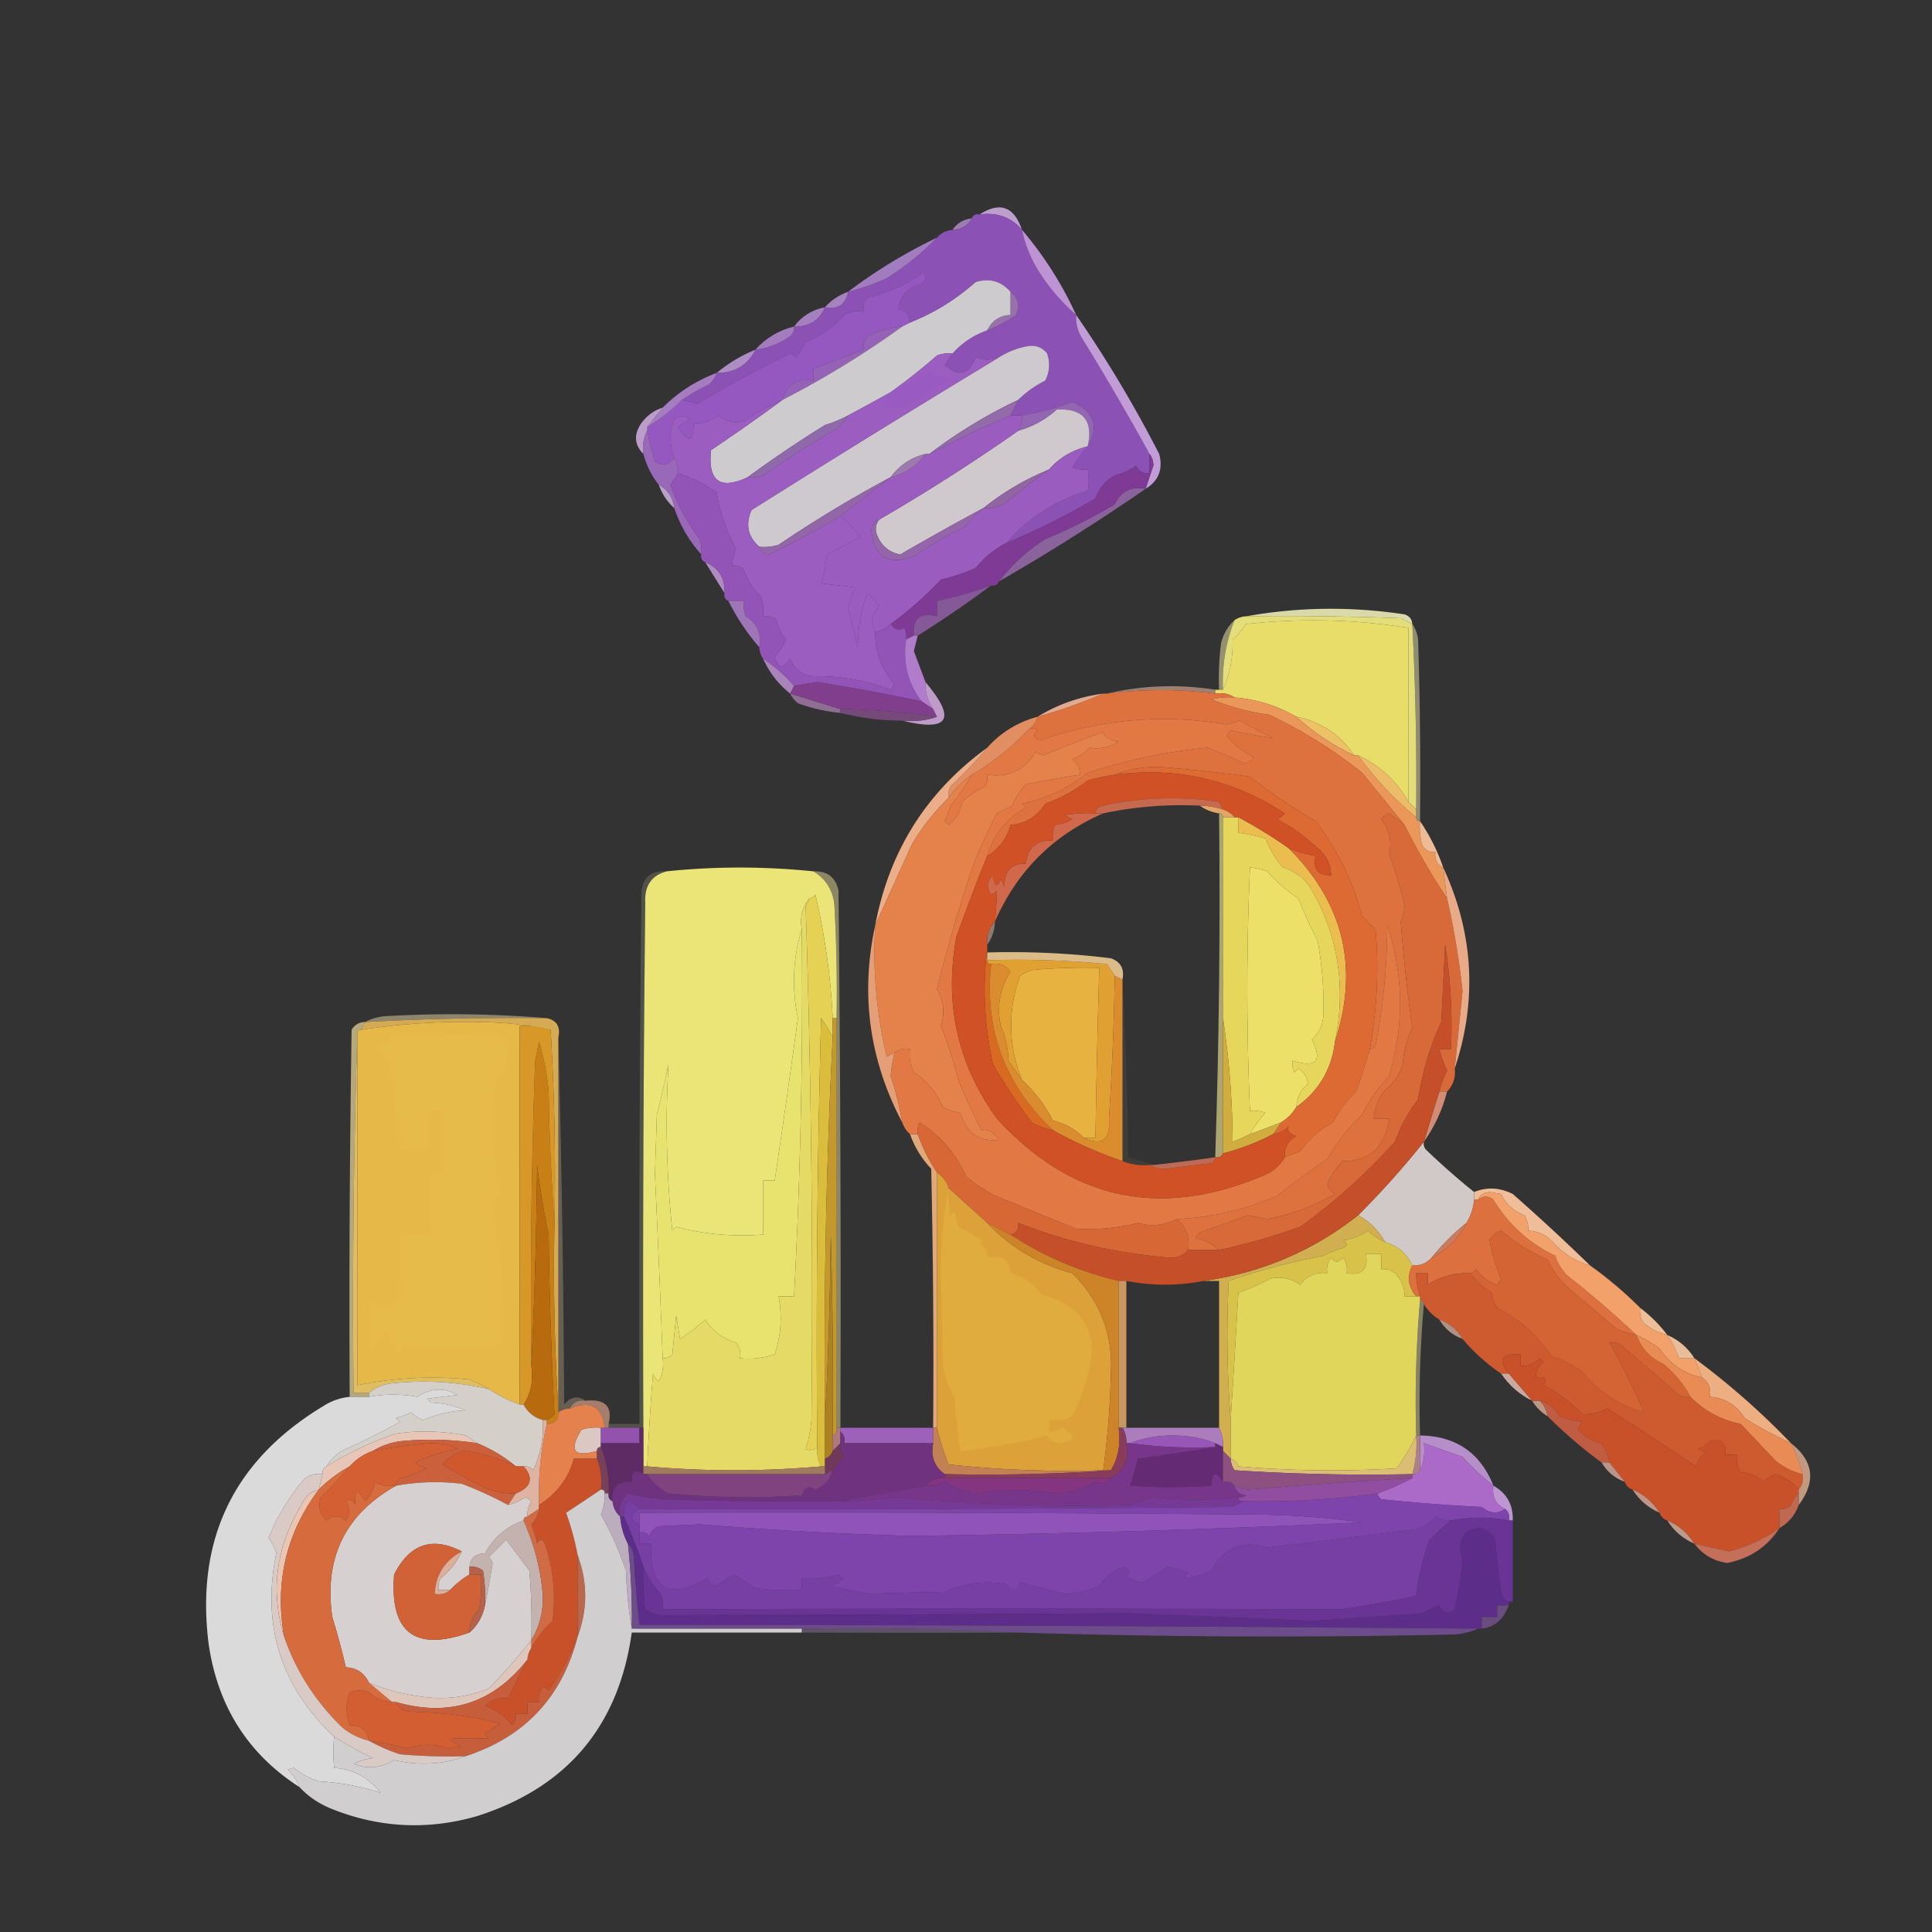 <svg xmlns="http://www.w3.org/2000/svg" width="500" height="500" style="shape-rendering:geometricPrecision;text-rendering:geometricPrecision;image-rendering:optimizeQuality;fill-rule:evenodd;clip-rule:evenodd"><rect width="100%" height="100%" fill="#333333" stroke="none"/><path fill="#c0a3d2" d="M264.5 59.5c-2.816-3.3-6.482-4.633-11-4 5.289-3.401 8.955-2.068 11 4Z" style="opacity:.965"/><path fill="#aa89c2" d="M251.5 56.5c-.986 1.908-2.652 2.908-5 3 1.159-1.75 2.826-2.75 5-3Z" style="opacity:.867"/><path fill="#8c51b5" d="M253.5 55.5c4.518-.633 8.184.7 11 4 .798 3.88 2.298 7.546 4.5 11 2.68 4.173 5.846 7.84 9.5 11a10.1 10.1 0 0 0 1.5 6 679.28 679.28 0 0 1 17.5 30v5c-1.624.14-2.79-.527-3.5-2a14.444 14.444 0 0 1-5.5 2.5c-2.36 1.365-4.027 3.365-5 6a185.025 185.025 0 0 1-23 11.5c5.573-6.469 12.573-10.969 21-13.5.354-1.626.354-3.459 0-5.5a8.43 8.43 0 0 1-4-.5 33.673 33.673 0 0 1 4-5.5c3.038-5.053 1.704-8.886-4-11.5-4.07 1.59-8.403 2.757-13 3.5h-3l2-4c2.013-1.997 4.346-3.664 7-5 1.147-2.265 1.314-4.598.5-7-1.126-1.444-2.626-2.11-4.5-2a20.632 20.632 0 0 0-8 3c-2.084.748-4.084.748-6 0-1.724 4.485-4.391 5.151-8 2a184.223 184.223 0 0 0 2-3c2.451-2.777 5.451-4.777 9-6a38.6 38.6 0 0 0 7.5-4c.941-2.49.441-4.49-1.5-6-2.4-2.74-5.4-3.573-9-2.5-5.102 4.544-10.768 8.044-17 10.5-.074-1.91-1.074-3.078-3-3.5.514-3.523 2.514-5.69 6-6.5 1.083-.865 1.249-1.865.5-3-4.375 3.127-9.208 5.294-14.5 6.5-.837 1.011-1.17 2.178-1 3.5a9.107 9.107 0 0 0-5 1c-2.757 3.08-6.09 5.412-10 7a32.058 32.058 0 0 1-2.5 4 3.646 3.646 0 0 0-1.5-1 297.132 297.132 0 0 0-24 13 343.58 343.58 0 0 0-4-1 49.497 49.497 0 0 1 7-4 7.468 7.468 0 0 0 2-3c4.629.017 7.962-1.983 10-6 3.245-.38 6.245-1.547 9-3.5.752-.67 1.086-1.504 1-2.5 3.894.06 6.561-1.607 8-5 3.356.638 5.356-.696 6-4a60.568 60.568 0 0 0 10-3.5c4.84-3.059 9.173-6.559 13-10.5 1.014-1.174 2.347-1.84 4-2 2.348-.092 4.014-1.092 5-3 .342-.838 1.008-1.172 2-1Z" style="opacity:1"/><path fill="#be94d5" d="M264.5 59.5a94.288 94.288 0 0 1 14 22c-3.654-3.16-6.82-6.827-9.5-11-2.202-3.454-3.702-7.12-4.5-11Z" style="opacity:.996"/><path fill="#a17dc0" d="M242.5 61.5c-3.827 3.941-8.16 7.441-13 10.5a60.568 60.568 0 0 1-10 3.5 133.876 133.876 0 0 1 23-14Z" style="opacity:1"/><path fill="#a583bf" d="M219.5 75.5c-.644 3.304-2.644 4.638-6 4 1.647-1.826 3.647-3.16 6-4Z" style="opacity:1"/><path fill="#a480bf" d="M213.5 79.5c-1.439 3.393-4.106 5.06-8 5 1.984-2.664 4.651-4.33 8-5Z" style="opacity:1"/><path fill="#9772aa" d="M261.5 75.5c1.941 1.51 2.441 3.51 1.5 6a38.6 38.6 0 0 1-7.5 4c1.208-2.544 3.208-3.877 6-4v-6Z" style="opacity:1"/><path fill="#a47bbc" d="M205.5 84.5c.086.996-.248 1.83-1 2.5-2.755 1.953-5.755 3.12-9 3.5 2.661-3.002 5.995-5.002 10-6Z" style="opacity:1"/><path fill="#9558c0" d="m235.5 83.5-2 1a25.952 25.952 0 0 0-9 2.5c-.837 1.011-1.17 2.178-1 3.5a752.211 752.211 0 0 0-13 5v3c-4.291-.68-6.957.986-8 5a61.726 61.726 0 0 0-10 5.5c-2.402.678-4.568.178-6.5-1.5-1.921 1.503-4.088 2.169-6.5 2-.022 5.002-1.355 5.335-4 1l3-2c-1.276-1.145-2.609-1.145-4 0-1.251 3.374-1.251 6.707 0 10-1.366 1.851-3.033 2.184-5 1a87.147 87.147 0 0 1-2-8v-1c3.335-2.013 6.335-4.346 9-7 1.317.321 2.651.654 4 1a297.132 297.132 0 0 1 24-13c.586.21 1.086.543 1.5 1a32.058 32.058 0 0 0 2.5-4c3.91-1.588 7.243-3.92 10-7a9.107 9.107 0 0 1 5-1c-.17-1.322.163-2.489 1-3.5 5.292-1.206 10.125-3.373 14.5-6.5.749 1.135.583 2.135-.5 3-3.486.81-5.486 2.977-6 6.5 1.926.422 2.926 1.59 3 3.5Z" style="opacity:1"/><path fill="#9463b7" d="M233.5 84.5a240.858 240.858 0 0 1-31 19c1.043-4.014 3.709-5.68 8-5v-3a752.211 752.211 0 0 1 13-5c-.17-1.322.163-2.489 1-3.5a25.952 25.952 0 0 1 9-2.5Z" style="opacity:1"/><path fill="#ae8dc4" d="M195.5 90.5c-2.038 4.017-5.371 6.017-10 6a37.8 37.8 0 0 1 10-6Z" style="opacity:1"/><path fill="#cecbcf" d="M261.5 75.5v6c-2.792.123-4.792 1.456-6 4-3.549 1.223-6.549 3.223-9 6a8.435 8.435 0 0 0-4 .5 158.7 158.7 0 0 1-12 9.5 514.67 514.67 0 0 1-11 6 33.052 33.052 0 0 1-6 2.5 303.44 303.44 0 0 0-20 13.5c-7.148 3.368-10.314 1.034-9.5-7a497.827 497.827 0 0 0 18.5-13 240.858 240.858 0 0 0 31-19l2-1c6.232-2.456 11.898-5.956 17-10.5 3.6-1.073 6.6-.24 9 2.5Z" style="opacity:1"/><path fill="#a67cc1" d="M185.5 96.5a7.468 7.468 0 0 1-2 3 49.497 49.497 0 0 0-7 4c-2.665 2.654-5.665 4.987-9 7a119.872 119.872 0 0 1 4-5c3.979-3.994 8.645-6.994 14-9Z" style="opacity:1"/><path fill="#9366b4" d="M281.5 115.5c1.48-6.685-1.187-9.852-8-9.5-2.95 2.639-6.283 4.473-10 5.5.734-1.208 1.067-2.541 1-4 4.597-.743 8.93-1.91 13-3.5 5.704 2.614 7.038 6.447 4 11.5Z" style="opacity:1"/><path fill="#c29cd7" d="M278.5 81.5a321.317 321.317 0 0 1 21.5 36c1.041 3.91-.125 6.91-3.5 9a272.002 272.002 0 0 1 2-6c-.02-1.226-.353-2.226-1-3a679.28 679.28 0 0 0-17.5-30 10.1 10.1 0 0 1-1.5-6Z" style="opacity:1"/><path fill="#cec9ce" d="M263.5 103.5a127.757 127.757 0 0 0-23 14h-1c-3.75.911-6.75 2.911-9 6a322.781 322.781 0 0 0-29 17.5 12.93 12.93 0 0 1-5 .5c-2.966-2.618-3.633-5.785-2-9.5a3972.203 3972.203 0 0 1 64-39.5 20.632 20.632 0 0 1 8-3c1.874-.11 3.374.556 4.5 2 .814 2.402.647 4.735-.5 7-2.654 1.336-4.987 3.003-7 5Z" style="opacity:1"/><path fill="#936ba9" d="m263.5 103.5-2 4a304.825 304.825 0 0 0-21 10 127.757 127.757 0 0 1 23-14Z" style="opacity:1"/><path fill="#caabdb" d="M171.5 105.5a119.872 119.872 0 0 0-4 5v1c-.961 1.765-1.295 3.765-1 6-2.356-2.437-2.522-5.104-.5-8 1.412-1.952 3.245-3.285 5.5-4Z" style="opacity:.89"/><path fill="#9a68b9" d="M167.5 111.5a87.147 87.147 0 0 0 2 8c1.967 1.184 3.634.851 5-1 .734 1.208 1.067 2.541 1 4-.641.982-1.307 1.982-2 3a55.658 55.658 0 0 0 7.5 14 8.43 8.43 0 0 1 .5 4c-3.123-3.476-5.457-7.476-7-12-.37-2.767-1.704-4.767-4-6a22.581 22.581 0 0 1-4-8c-.295-2.235.039-4.235 1-6Z" style="opacity:1"/><path fill="#9c7aae" d="M239.5 117.5c-2.25 3.089-5.25 5.089-9 6 2.25-3.089 5.25-5.089 9-6Z" style="opacity:1"/><path fill="#d3b6e1" d="M170.5 125.5c2.296 1.233 3.63 3.233 4 6-1.816-1.618-3.149-3.618-4-6Z" style="opacity:.843"/><path fill="#cfc8cd" d="M281.5 115.5c-4.08 1.028-7.413 3.028-10 6-6.192 2.544-11.859 5.877-17 10a670.639 670.639 0 0 0-21.5 12c-2.881-.543-4.881-2.209-6-5-.579-1.428-.412-2.762.5-4a498.025 498.025 0 0 0 36-23c3.717-1.027 7.05-2.861 10-5.5 6.813-.352 9.48 2.815 8 9.5Z" style="opacity:1"/><path fill="#9366a7" d="M230.5 123.5c-4.284 3.27-8.618 6.604-13 10a238.687 238.687 0 0 1-18.5 10c-1.376-.184-2.209-.851-2.5-2a12.93 12.93 0 0 0 5-.5 322.781 322.781 0 0 1 29-17.5Z" style="opacity:1"/><path fill="#8a629c" d="M296.5 126.5a556.974 556.974 0 0 1-38 24c3.33-4.338 7.33-8.005 12-11a137.647 137.647 0 0 0 18-9c1.609-3.394 4.276-4.727 8-4Z" style="opacity:1"/><path fill="#9c5dc1" d="M246.5 91.5c-.641.982-1.307 1.982-2 3 3.609 3.151 6.276 2.485 8-2 1.916.748 3.916.748 6 0a3972.203 3972.203 0 0 0-64 39.5c-1.633 3.715-.966 6.882 2 9.5.291 1.149 1.124 1.816 2.5 2a238.687 238.687 0 0 0 18.5-10c1.944 1.428 3.611 3.261 5 5.5a218.553 218.553 0 0 1-8.5 4.5 34.041 34.041 0 0 1-1.5 7.5l9 1a18.099 18.099 0 0 0-2 5.5l2.5 10c.029-4.863.862-9.53 2.5-14a15.074 15.074 0 0 1 3 3.5c-1.949 1.985-2.282 4.151-1 6.5-.099 5.177 1.568 9.677 5 13.5l-1 1.5c-6.401-2.458-13.068-3.624-20-3.5-2.922-.292-4.922-1.792-6-4.5-1.842 2.724-3.176 2.558-4-.5a20.225 20.225 0 0 0 3-4.5c-1.306-1.412-2.14-3.079-2.5-5-1.011-.837-2.178-1.17-3.5-1a12.93 12.93 0 0 0-.5-5 18.087 18.087 0 0 1-4.5-7c-.825-.886-1.825-1.219-3-1 .019-1.56.352-3.06 1-4.5a44.163 44.163 0 0 1-5-14.5c-3.022-2.178-6.355-3.844-10-5 .067-1.459-.266-2.792-1-4-1.251-3.293-1.251-6.626 0-10 1.391-1.145 2.724-1.145 4 0l-3 2c2.645 4.335 3.978 4.002 4-1 2.412.169 4.579-.497 6.5-2 1.932 1.678 4.098 2.178 6.5 1.5a61.726 61.726 0 0 1 10-5.5 497.827 497.827 0 0 1-18.5 13c-.814 8.034 2.352 10.368 9.5 7a8.43 8.43 0 0 0 4-.5 279.412 279.412 0 0 1 19-12 14.698 14.698 0 0 0 3-3.5 514.67 514.67 0 0 0 11-6 158.7 158.7 0 0 0 12-9.5 8.435 8.435 0 0 1 4-.5Z" style="opacity:1"/><path fill="#8f69a9" d="M219.5 107.5a14.698 14.698 0 0 1-3 3.5 279.412 279.412 0 0 0-19 12 8.43 8.43 0 0 1-4 .5 303.44 303.44 0 0 1 20-13.5 33.052 33.052 0 0 0 6-2.5Z" style="opacity:1"/><path fill="#995ac1" d="M230.5 101.5a73.527 73.527 0 0 0 9.5-5 56.696 56.696 0 0 0 6.5 1.5l-12 7c-2.079.808-4.079.641-6-.5a185.977 185.977 0 0 0 2-3Z" style="opacity:1"/><path fill="#9b5cc0" d="M261.5 107.5h3c.067 1.459-.266 2.792-1 4a498.025 498.025 0 0 1-36 23c-1.149.291-1.816 1.124-2 2.5.535 7.051 4.201 9.384 11 7a81.841 81.841 0 0 1 13-7.5 29.937 29.937 0 0 1 5-5 10.098 10.098 0 0 0 6-1.5 134.457 134.457 0 0 1 11-8.5c2.587-2.972 5.92-4.972 10-6a33.673 33.673 0 0 0-4 5.5 8.43 8.43 0 0 0 4 .5c.354 2.041.354 3.874 0 5.5-8.427 2.531-15.427 7.031-21 13.5-3.088 1.582-5.754 3.748-8 6.5a49.887 49.887 0 0 1-9 3c-4.072 4.331-8.406 8.164-13 11.5-1.105 1.1-2.438 1.767-4 2-1.282-2.349-.949-4.515 1-6.5a15.074 15.074 0 0 0-3-3.5c-1.638 4.47-2.471 9.137-2.5 14l-2.5-10a18.099 18.099 0 0 1 2-5.5l-9-1a34.041 34.041 0 0 0 1.5-7.5 218.553 218.553 0 0 0 8.5-4.5c-1.389-2.239-3.056-4.072-5-5.5 4.382-3.396 8.716-6.73 13-10 3.75-.911 6.75-2.911 9-6h1a304.825 304.825 0 0 1 21-10Z" style="opacity:1"/><path fill="#9465a9" d="M254.5 131.5a29.937 29.937 0 0 0-5 5 81.841 81.841 0 0 0-13 7.5c-6.799 2.384-10.465.051-11-7 .184-1.376.851-2.209 2-2.5-.912 1.238-1.079 2.572-.5 4 1.119 2.791 3.119 4.457 6 5a670.639 670.639 0 0 1 21.5-12Z" style="opacity:1"/><path fill="#9164a2" d="M271.5 121.5a134.457 134.457 0 0 0-11 8.5 10.098 10.098 0 0 1-6 1.5c5.141-4.123 10.808-7.456 17-10Z" style="opacity:1"/><path fill="#7e3a94" d="M297.5 117.5c.647.774.98 1.774 1 3a272.002 272.002 0 0 0-2 6c-3.724-.727-6.391.606-8 4a137.647 137.647 0 0 1-18 9c-4.67 2.995-8.67 6.662-12 11-.342.838-1.008 1.172-2 1a96.28 96.28 0 0 1-14 4v4c-4.438-1.075-6.438.592-6 5l-2 1a4.934 4.934 0 0 0-.5-3c-1.313.787-2.48.454-3.5-1 4.594-3.336 8.928-7.169 13-11.5a49.887 49.887 0 0 0 9-3c2.246-2.752 4.912-4.918 8-6.5a185.025 185.025 0 0 0 23-11.5c.973-2.635 2.64-4.635 5-6a14.444 14.444 0 0 0 5.5-2.5c.71 1.473 1.876 2.14 3.5 2v-5Z" style="opacity:1"/><path fill="#b38fc6" d="M182.5 145.5c3.488 1.398 5.155 4.065 5 8-1.664-2.659-3.33-5.325-5-8Z" style="opacity:.961"/><path fill="#9254b7" d="M175.5 122.5c3.645 1.156 6.978 2.822 10 5a44.163 44.163 0 0 0 5 14.5 11.187 11.187 0 0 0-1 4.5c1.175-.219 2.175.114 3 1a18.087 18.087 0 0 0 4.5 7 12.93 12.93 0 0 1 .5 5c1.322-.17 2.489.163 3.5 1 .36 1.921 1.194 3.588 2.5 5a20.225 20.225 0 0 1-3 4.5c.824 3.058 2.158 3.224 4 .5 1.078 2.708 3.078 4.208 6 4.5 6.932-.124 13.599 1.042 20 3.5l1-1.5c-3.432-3.823-5.099-8.323-5-13.5 1.562-.233 2.895-.9 4-2 1.02 1.454 2.187 1.787 3.5 1 .483.948.649 1.948.5 3-.882 6.015.451 11.348 4 16a585.983 585.983 0 0 0-27-5c-2.012.34-4.012.673-6 1a39.437 39.437 0 0 0-8-7 5.727 5.727 0 0 1-1-3c.609-3.505-.558-6.172-3.5-8a8.43 8.43 0 0 1-.5-4h-4c-.838-.342-1.172-1.008-1-2 .155-3.935-1.512-6.602-5-8-.838-.342-1.172-1.008-1-2a8.43 8.43 0 0 0-.5-4 55.658 55.658 0 0 1-7.5-14 185.977 185.977 0 0 0 2-3Z" style="opacity:1"/><path fill="#855897" d="M256.5 151.5a282.872 282.872 0 0 1-19 13h-1c-.438-4.408 1.562-6.075 6-5v-4a96.28 96.28 0 0 0 14-4Z" style="opacity:1"/><path fill="#efeeb9" d="m365.5 161.5-3-1.5a799.793 799.793 0 0 0-40-.5c13.498-2.419 27.165-2.586 41-.5 1.256.417 1.923 1.25 2 2.5Z" style="opacity:.884"/><path fill="#9f76b8" d="M188.5 155.5h4a8.43 8.43 0 0 0 .5 4c2.942 1.828 4.109 4.495 3.5 8a56.76 56.76 0 0 1-8-12Z" style="opacity:.996"/><path fill="#e7dd68" d="M364.5 207.5c-3.048-5.381-7.381-9.381-13-12h-1c-3.731-5.425-8.731-8.758-15-10-4.908-2.857-10.242-4.524-16-5-1.419-.951-3.085-1.284-5-1v-1h2c1.775-3.886 2.608-8.22 2.5-13a19.887 19.887 0 0 0 3.5-4c14.122-1.556 28.122-1.222 42 1v45Z" style="opacity:1"/><path fill="#a884ba" d="M197.5 170.5a39.437 39.437 0 0 1 8 7l-1 2c-3.047-2.418-5.38-5.418-7-9Z" style="opacity:1"/><path fill="#eee8a5" d="M319.5 160.5c-2.272 5.707-3.272 11.707-3 18h-1a72.367 72.367 0 0 1 .5-12c.6-2.41 1.766-4.41 3.5-6Z" style="opacity:.522"/><path fill="#b17ccb" d="M236.5 164.5h1a343.58 343.58 0 0 1-1 4c1.01 2.683 2.01 5.349 3 8-.1 2.608.567 4.942 2 7l-3-2c-3.549-4.652-4.882-9.985-4-16l2-1Z" style="opacity:1"/><path fill="#f0bca1" d="M314.5 178.5v1a109.249 109.249 0 0 0-28 0c9.151-2.146 18.485-2.48 28-1Z" style="opacity:.557"/><path fill="#906f95" d="M204.5 179.5c4.303 1.334 8.636 2.667 13 4v1a43.817 43.817 0 0 1-11-2.5c-.881-.708-1.547-1.542-2-2.5Z" style="opacity:.996"/><path fill="#803e8c" d="m238.5 181.5 3 2 1 2a199.931 199.931 0 0 0-25-2 3263.617 3263.617 0 0 1-13-4l1-2c1.988-.327 3.988-.66 6-1a585.983 585.983 0 0 1 27 5Z" style="opacity:1"/><path fill="#bf9bc9" d="M239.5 176.5c8.129 9.637 6.129 12.971-6 10 3.213.31 6.213-.023 9-1l-1-2c-1.433-2.058-2.1-4.392-2-7Z" style="opacity:1"/><path fill="#e6ae95" d="M285.5 179.5a127.987 127.987 0 0 1-17 6c5.167-3.168 10.834-5.168 17-6Z" style="opacity:.969"/><path fill="#faf5bf" d="M365.5 161.5c.79 1.109 1.29 2.442 1.5 4 .5 15.663.667 31.33.5 47-.667 0-1-.333-1-1v-2a783.103 783.103 0 0 0-1-48Z" style="opacity:.457"/><path fill="#754a7b" d="M217.5 184.5v-1c8.384.144 16.717.811 25 2-2.787.977-5.787 1.31-9 1a66.208 66.208 0 0 1-16-2Z" style="opacity:1"/><path fill="#edc267" d="M335.5 185.5c6.269 1.242 11.269 4.575 15 10-5.561-2.605-10.561-5.939-15-10Z" style="opacity:1"/><path fill="#eb9759" d="M319.5 180.5c5.758.476 11.092 2.143 16 5 4.439 4.061 9.439 7.395 15 10h1a85.618 85.618 0 0 0 15 16c0 .667.333 1 1 1a18.453 18.453 0 0 0 .5 6c.71 1.473 1.876 2.14 3.5 2-.271 1.88.396 3.213 2 4l1 8a170.794 170.794 0 0 1-11-19 2931.344 2931.344 0 0 0-11-13.5 120.774 120.774 0 0 0-24-15 63.697 63.697 0 0 1-15-4 18.453 18.453 0 0 1 6-.5Z" style="opacity:1"/><path fill="#e18e62" d="M268.5 185.5c-.282 1.278-.949 2.278-2 3-4.374 4.699-9.374 8.699-15 12a25.619 25.619 0 0 0-6 6 4.934 4.934 0 0 1 .5-3 133.234 133.234 0 0 0 9.5-10c3.488-3.917 7.821-6.583 13-8Z" style="opacity:1"/><path fill="#e4de7a" d="M322.5 159.5c13.337-.167 26.671 0 40 .5l3 1.5a783.103 783.103 0 0 1 1 48l-2-2v-45c-13.878-2.222-27.878-2.556-42-1a19.887 19.887 0 0 1-3.5 4c.108 4.78-.725 9.114-2.5 13-.272-6.293.728-12.293 3-18a5.727 5.727 0 0 1 3-1Z" style="opacity:1"/><path fill="#edbc68" d="M351.5 195.5c5.619 2.619 9.952 6.619 13 12l2 2v2a85.618 85.618 0 0 1-15-16Z" style="opacity:1"/><path fill="#d0684c" d="M283.5 210.5h2c-13 5.667-22.333 15-28 28 .25-2.714.417-5.381.5-8a3.647 3.647 0 0 1-1.5 1c-1.299-1.807-1.132-3.473.5-5 .359 3.044 1.026 3.378 2 1l1 2c-.185-4.011 1.648-6.011 5.5-6 .473-4.138 2.807-6.138 7-6a8.43 8.43 0 0 1 .5-4c1.692-.176 3.192-.676 4.5-1.5l-2-1a32.462 32.462 0 0 1 8-.5Z" style="opacity:1"/><path fill="#de723f" d="M314.5 179.5c1.915-.284 3.581.049 5 1a18.453 18.453 0 0 0-6 .5 63.697 63.697 0 0 0 15 4 120.774 120.774 0 0 1 24 15c3.692 4.504 7.359 9.004 11 13.5a514.367 514.367 0 0 1-4-3 4.457 4.457 0 0 0-2 1.5c2.092 2.802 2.759 5.802 2 9a98.665 98.665 0 0 1 4 13.5 12.906 12.906 0 0 1-1 4 448.471 448.471 0 0 0 3 27.5c-1.414 2.951-2.247 6.118-2.5 9.5-.93 2.862-2.597 5.195-5 7-1.413 2.152-2.246 4.486-2.5 7h4c-1.042 7.393-5.042 11.06-12 11a17.774 17.774 0 0 0-4 6c.318 1.147.984 1.981 2 2.5a57.118 57.118 0 0 1-17.5 6.5l-5-1a1750.548 1750.548 0 0 0-12.5 4.5 3.647 3.647 0 0 0-1 1.5c2.475.464 4.475 1.464 6 3h-8c.484-3.288-.516-5.955-3-8a74.005 74.005 0 0 0 26-6 190.297 190.297 0 0 1 13-9.5 49.968 49.968 0 0 1 9-11.5 40.795 40.795 0 0 1 7-10c3.929-13.202 3.762-26.202-.5-39a159.167 159.167 0 0 1-3 31c-.383.556-.883.889-1.5 1a115.802 115.802 0 0 0 1.5-31 24.275 24.275 0 0 1-3.5-3.5c-2.444-8.983-6.444-17.149-12-24.5a140.194 140.194 0 0 1-17-11.5 405.699 405.699 0 0 0-23-2.5c-4.277-.163-8.277.503-12 2a52.56 52.56 0 0 0-7 1.5 40.945 40.945 0 0 1-11 6c-2.174 3.37-5.174 5.203-9 5.5-.897 3.461-2.897 6.127-6 8 1.598-5.444 4.931-9.61 10-12.5l-1-1c6.297-1.289 11.963-3.955 17-8 10.296-3.365 20.629-5.531 31-6.5a191.515 191.515 0 0 1 9.5 4c1.059-.13 1.892-.63 2.5-1.5a22.106 22.106 0 0 1-7-5.5 3.647 3.647 0 0 1 1-1.5c3.621.853 7.288 1.52 11 2a103.508 103.508 0 0 1-8.5-4.5 27.395 27.395 0 0 1-3.5 1c-16.382-2.761-32.382-1.428-48 4-2.069-.324-2.402-1.158-1-2.5a2.428 2.428 0 0 0-2-.5c1.051-.722 1.718-1.722 2-3 5.863-1.62 11.53-3.62 17-6h1a109.249 109.249 0 0 1 28 0Z" style="opacity:1"/><path fill="#eebc97" d="M367.5 212.5a50.547 50.547 0 0 1 6 12c-1.604-.787-2.271-2.12-2-4-1.624.14-2.79-.527-3.5-2a18.453 18.453 0 0 1-.5-6Z" style="opacity:.988"/><path fill="#d86939" d="M363.5 213.5a170.794 170.794 0 0 0 11 19 198.654 198.654 0 0 1 4 24c-.669 6.672-1.335 13.338-2 20 .241 2.398-.426 4.398-2 6h-2a27.23 27.23 0 0 1 2-5.5 27.23 27.23 0 0 1-2-5.5h3a133.23 133.23 0 0 0-1.5-27l-1 20c-2.918 6.329-4.918 12.996-6 20a42.44 42.44 0 0 0-6 11 153.753 153.753 0 0 1-24.5 22 164.977 164.977 0 0 1-21 6c-1.525-1.536-3.525-2.536-6-3a3.647 3.647 0 0 1 1-1.5c4.178-1.522 8.345-3.022 12.5-4.5l5 1a57.118 57.118 0 0 0 17.5-6.5c-1.016-.519-1.682-1.353-2-2.5a17.774 17.774 0 0 1 4-6c6.958.06 10.958-3.607 12-11h-4c.254-2.514 1.087-4.848 2.5-7 2.403-1.805 4.07-4.138 5-7 .253-3.382 1.086-6.549 2.5-9.5a448.471 448.471 0 0 1-3-27.5 12.906 12.906 0 0 0 1-4 98.665 98.665 0 0 0-4-13.5c.759-3.198.092-6.198-2-9a4.457 4.457 0 0 1 2-1.5 514.367 514.367 0 0 0 4 3Z" style="opacity:1"/><path fill="#ebae88" d="M255.5 193.5a133.234 133.234 0 0 1-9.5 10 4.934 4.934 0 0 0-.5 3c-3.653 3.501-6.82 7.501-9.5 12a9625.743 9625.743 0 0 0-9.5 21c3.623-19.267 13.29-34.601 29-46Z" style="opacity:1"/><path fill="#eabd4e" d="M320.5 211.5a129.073 129.073 0 0 1 13 8c14.263 14.265 18.263 30.931 12 50 2.941-14.307.775-27.641-6.5-40-1.798-2.472-4.132-4.139-7-5a26.035 26.035 0 0 1-4.5-7.5 52.56 52.56 0 0 0-7-1.5v-4Z" style="opacity:1"/><path fill="#ece069" d="M335.5 286.5c-1 1.667-2.333 3-4 4a308.918 308.918 0 0 1-8 3 30.039 30.039 0 0 1 4-5.5 8.43 8.43 0 0 0-4-.5 717.03 717.03 0 0 1 0-63c1.463.132 2.963.465 4.5 1a40.125 40.125 0 0 0 8 7c1.655 4.072 3.322 7.739 5 11a91.291 91.291 0 0 1 1.5 19c-.056 2.611-1.056 4.778-3 6.5 2.843 5.605 1.177 7.438-5 5.5a4.934 4.934 0 0 0 .5 3l1-1c1.464.959 2.297 2.292 2.5 4-1.876 1.548-2.876 3.548-3 6Z" style="opacity:1"/><path fill="#ebe476" d="M210.5 225.5c3.618 2.227 5.451 5.56 5.5 10 .5 9.327.666 18.661.5 28h-1a175.864 175.864 0 0 0-4.5-32c-.383.556-.883.889-1.5 1-1.869 2.135-2.536 4.802-2 8-2.303 7.435-2.636 15.102-1 23a3747.898 3747.898 0 0 1-6 42h-3v14c-7.778.611-15.278-.056-22.5-2l-1 1a263.154 263.154 0 0 1-1-43 371.14 371.14 0 0 1-3 13l-.5 15.5a5409.5 5409.5 0 0 1 2 47.5 9.86 9.86 0 0 1-1 6 4.457 4.457 0 0 1-1.5-2 673.847 673.847 0 0 0-1.5 24h-1v-10c-.167-45.335 0-90.668.5-136-.233-4.243 1.601-6.91 5.5-8 12.539-1.303 25.205-1.303 38 0Z" style="opacity:1"/><path fill="#e5814a" d="M231.5 272.5c-.65.304-1.317.637-2 1a115.948 115.948 0 0 1-3-34 9625.743 9625.743 0 0 1 9.5-21c2.68-4.499 5.847-8.499 9.5-12a25.619 25.619 0 0 1 6-6 55.157 55.157 0 0 1-5.5 8 28.931 28.931 0 0 1-1.5 4l1 1c1.922-1.503 3.088-3.503 3.5-6 1.8-1.645 3.8-2.978 6-4a4.934 4.934 0 0 0 .5-3c5.594.757 9.761-1.243 12.5-6a3.943 3.943 0 0 0 2 1 230.121 230.121 0 0 1 15.5-6c.499 1.256 1.832 2.09 4 2.5-2.547 1.441-5.047 1.941-7.5 1.5-1.204 1.359-2.704 2.359-4.5 3 1.353 1.024 2.02 2.357 2 4a307.218 307.218 0 0 0-14 2.5 15.83 15.83 0 0 0-3.5 5.5l-4 2a161.051 161.051 0 0 0-6 13 425.3 425.3 0 0 0-9.5 32.5c1.746 3.052 2.08 6.218 1 9.5a108.952 108.952 0 0 1 4.5 14 178.469 178.469 0 0 0 6 13c1.757-.367 3.257.466 4.5 2.5-5.169.523-8.502-1.81-10-7a15.256 15.256 0 0 1-4.5-1.5c-1.618-3.781-4.118-6.781-7.5-9a9.86 9.86 0 0 1-1-6c-1.599-.268-2.932.066-4 1Z" style="opacity:1"/><path fill="#e6d65c" d="M316.5 211.5h4v4a52.56 52.56 0 0 1 7 1.5 26.035 26.035 0 0 0 4.5 7.5c2.868.861 5.202 2.528 7 5 7.275 12.359 9.441 25.693 6.5 40-.825 7.155-4.159 12.822-10 17 .124-2.452 1.124-4.452 3-6-.203-1.708-1.036-3.041-2.5-4l-1 1a4.934 4.934 0 0 1-.5-3c6.177 1.938 7.843.105 5-5.5 1.944-1.722 2.944-3.889 3-6.5a91.291 91.291 0 0 0-1.5-19c-1.678-3.261-3.345-6.928-5-11a40.125 40.125 0 0 1-8-7c-1.537-.535-3.037-.868-4.5-1a717.03 717.03 0 0 0 0 63 8.43 8.43 0 0 1 4 .5 30.039 30.039 0 0 0-4 5.5 36.354 36.354 0 0 1-4.5 2c-.059-10.883-.892-21.549-2.5-32v-52Z" style="opacity:1"/><path fill="#e5d254" d="M215.5 263.5v5a31.642 31.642 0 0 0-3-5c-1 36.994-1.333 73.994-1 111-.923.803-1.923.97-3 .5a34.041 34.041 0 0 0 1.5-7.5c.45-44.378-.05-88.711-1.5-133 .363-.683.696-1.35 1-2 .617-.111 1.117-.444 1.5-1a175.864 175.864 0 0 1 4.5 32Z" style="opacity:1"/><path fill="#dd6933" d="M354.5 271.5a206.133 206.133 0 0 1-3.5 11 27.816 27.816 0 0 0-6 8c-3.452 1.785-6.286 4.285-8.5 7.5-1.401.41-2.734.91-4 1.5-.171-2.493.829-4.326 3-5.5-1.724-.448-2.391-1.282-2-2.5-1.122 1.13-2.456 1.797-4 2l2-3c1.667-1 3-2.333 4-4 5.841-4.178 9.175-9.845 10-17 6.263-19.069 2.263-35.735-12-50a29.417 29.417 0 0 0 7 2c-.744 3.45.59 5.116 4 5-.095-2.858-1.262-5.191-3.5-7-3.219-3.005-6.719-5.505-10.5-7.5a4.457 4.457 0 0 0 2-1.5c-13.464-8.778-28.13-12.111-44-10 3.723-1.497 7.723-2.163 12-2a405.699 405.699 0 0 1 23 2.5 140.194 140.194 0 0 0 17 11.5c5.556 7.351 9.556 15.517 12 24.5a24.275 24.275 0 0 0 3.5 3.5c.89 10.421.39 20.755-1.5 31Z" style="opacity:1"/><path fill="#e5b9a4" d="M257.5 238.5c-.095 2.286-.762 4.286-2 6-.241-2.398.426-4.398 2-6Z" style="opacity:.518"/><path fill="#e8dd8e" d="M315.5 210.5c.667 0 1 .333 1 1v87c-.342.838-1.008 1.172-2 1 .992-29.593 1.325-59.26 1-89Z" style="opacity:.669"/><path fill="#e8e26e" d="M207.5 240.5a1489.82 1489.82 0 0 1-2 95h-4c.961 5.195.628 10.195-1 15a21.127 21.127 0 0 1-9 1c.262-1.478-.071-2.811-1-4-3.421-1.039-6.088-3.039-8-6a47.05 47.05 0 0 1-6.5 5l-1-6-1 10c-.671.752-1.504 1.086-2.5 1a5409.5 5409.5 0 0 0-2-47.5l.5-15.5a371.14 371.14 0 0 0 3-13 263.154 263.154 0 0 0 1 43l1-1c7.222 1.944 14.722 2.611 22.5 2v-14h3a3747.898 3747.898 0 0 0 6-42c-1.636-7.898-1.303-15.565 1-23Z" style="opacity:1"/><path fill="#e9aa88" d="M373.5 224.5c7.859 16.97 8.859 34.303 3 52 .665-6.662 1.331-13.328 2-20a198.654 198.654 0 0 0-4-24l-1-8Z" style="opacity:1"/><path fill="#f1deab" d="M141.5 263.5a695.492 695.492 0 0 0-47 1c1.452-.802 3.118-1.302 5-1.5 14.173-.827 28.173-.661 42 .5Z" style="opacity:.479"/><path fill="#d4aa54" d="M141.5 263.5c2.584.548 3.584 2.215 3 5v96a576.628 576.628 0 0 1-1-48 625.298 625.298 0 0 0-1-50c-6.131-1.33-12.631-1.997-19.5-2-9.91-.161-19.743.505-29.5 2l1-2a695.492 695.492 0 0 1 47-1Z" style="opacity:1"/><path fill="#e6b847" d="M142.5 266.5a24.93 24.93 0 0 0-8-1c-.046 32.769-.046 65.436 0 98a38.823 38.823 0 0 1-8-4 38.715 38.715 0 0 0-5-2.5 97.243 97.243 0 0 0-29 1.5v-91c0-.667.333-1 1-1a175.594 175.594 0 0 1 29.5-2c6.869.003 13.369.67 19.5 2Z" style="opacity:1"/><path fill="#e59f76" d="M226.5 239.5a115.948 115.948 0 0 0 3 34c.683-.363 1.35-.696 2-1a36.945 36.945 0 0 0-1 6 78.991 78.991 0 0 1 3 12c-8.534-16.195-10.867-33.195-7-51Z" style="opacity:1"/><path fill="#dfbe61" d="M92.5 267.5v91a97.243 97.243 0 0 1 29-1.5 38.715 38.715 0 0 1 5 2.5c-8.199-1.9-16.533-2.4-25-1.5-2.352.24-4.352 1.073-6 2.5h-4c-.332-31.171.002-62.171 1-93Z" style="opacity:1"/><path fill="#dbbd3e" d="M215.5 268.5a1608.182 1608.182 0 0 0-2 99v12h-1c-.801-1.542-1.134-3.208-1-5-.333-37.006 0-74.006 1-111a31.642 31.642 0 0 1 3 5Z" style="opacity:1"/><path fill="#d78f77" d="M372.5 282.5h2c-1.21 4.751-3.21 9.084-6 13 1.296-4.3 2.63-8.633 4-13Z" style="opacity:.965"/><path fill="#c88016" d="M143.5 316.5a576.628 576.628 0 0 0 1 48v1c0 2-1 3-3 3v-1c.789-.283 1.456-.783 2-1.5a1102.598 1102.598 0 0 1-1.5-46.5 205.199 205.199 0 0 1-3-18 1339.267 1339.267 0 0 1-1.5 52c-.288-26.347.045-52.68 1-79l1-5a68.8 68.8 0 0 1 2.5 13 570.642 570.642 0 0 0 1.5 34Z" style="opacity:1"/><path fill="#e4d197" d="m94.5 264.5-1 2c-.667 0-1 .333-1 1a2162.788 2162.788 0 0 0-1 93h4v1h-5c-.167-31.668 0-63.335.5-95 .816-1.323 1.983-1.989 3.5-2Z" style="opacity:.734"/><path fill="#e1a97a" d="M235.5 293.5h2c1.307 3.635 2.973 6.969 5 10v66h-1c.167-22.336 0-44.669-.5-67-2.483-2.639-4.316-5.639-5.5-9Z" style="opacity:1"/><path fill="#e4da65" d="M209.5 232.5c-.304.65-.637 1.317-1 2 1.45 44.289 1.95 88.622 1.5 133a34.041 34.041 0 0 1-1.5 7.5c1.077.47 2.077.303 3-.5-.134 1.792.199 3.458 1 5-15 1.333-30 1.333-45 0 .357-8.005.857-16.005 1.5-24a4.457 4.457 0 0 0 1.5 2 9.86 9.86 0 0 0 1-6c.996.086 1.829-.248 2.5-1l1-10 1 6a47.05 47.05 0 0 0 6.5-5c1.912 2.961 4.579 4.961 8 6 .929 1.189 1.262 2.522 1 4a21.127 21.127 0 0 0 9-1c1.628-4.805 1.961-9.805 1-15h4a1489.82 1489.82 0 0 0 2-95c-.536-3.198.131-5.865 2-8Z" style="opacity:1"/><path fill="#e27844" d="M255.5 221.5a479.687 479.687 0 0 0-8 21c-3.184 17.298.316 32.965 10.5 47 19.437 21.233 42.604 26.066 69.5 14.5 2.16-.996 3.827-2.496 5-4.5a28.208 28.208 0 0 1 4-1.5c2.214-3.215 5.048-5.715 8.5-7.5a27.816 27.816 0 0 1 6-8 206.133 206.133 0 0 0 3.5-11c.617-.111 1.117-.444 1.5-1a159.167 159.167 0 0 0 3-31c4.262 12.798 4.429 25.798.5 39a40.795 40.795 0 0 0-7 10 49.968 49.968 0 0 0-9 11.5 190.297 190.297 0 0 0-13 9.5 74.005 74.005 0 0 1-26 6c-3.24 1.649-6.574 1.982-10 1a52.3 52.3 0 0 1-16 1.5 2250.018 2250.018 0 0 1-22-9 69.2 69.2 0 0 1-6.5-4.5c-2.537-5.874-6.537-10.541-12-14a4.934 4.934 0 0 0-.5 3h-2c-.901-.79-1.568-1.79-2-3a78.991 78.991 0 0 0-3-12 36.945 36.945 0 0 1 1-6c1.068-.934 2.401-1.268 4-1a9.86 9.86 0 0 0 1 6c3.382 2.219 5.882 5.219 7.5 9a15.256 15.256 0 0 0 4.5 1.5c1.498 5.19 4.831 7.523 10 7-1.243-2.034-2.743-2.867-4.5-2.5a178.469 178.469 0 0 1-6-13 108.952 108.952 0 0 0-4.5-14c1.08-3.282.746-6.448-1-9.5a425.3 425.3 0 0 1 9.5-32.5 161.051 161.051 0 0 1 6-13l4-2a15.83 15.83 0 0 1 3.5-5.5 307.218 307.218 0 0 1 14-2.5c.02-1.643-.647-2.976-2-4 1.796-.641 3.296-1.641 4.5-3 2.453.441 4.953-.059 7.5-1.5-2.168-.41-3.501-1.244-4-2.5a230.121 230.121 0 0 0-15.5 6 3.943 3.943 0 0 1-2-1c-2.739 4.757-6.906 6.757-12.5 6a4.934 4.934 0 0 1-.5 3 23.554 23.554 0 0 0-6 4c-.412 2.497-1.578 4.497-3.5 6l-1-1a28.931 28.931 0 0 0 1.5-4 55.157 55.157 0 0 0 5.5-8c5.626-3.301 10.626-7.301 15-12a2.428 2.428 0 0 1 2 .5c-1.402 1.342-1.069 2.176 1 2.5 15.618-5.428 31.618-6.761 48-4a27.395 27.395 0 0 0 3.5-1 103.508 103.508 0 0 0 8.5 4.5 108.787 108.787 0 0 1-11-2 3.647 3.647 0 0 0-1 1.5 22.106 22.106 0 0 0 7 5.5c-.608.87-1.441 1.37-2.5 1.5a191.515 191.515 0 0 0-9.5-4c-10.371.969-20.704 3.135-31 6.5-5.037 4.045-10.703 6.711-17 8l1 1c-5.069 2.89-8.402 7.056-10 12.5Z" style="opacity:1"/><path fill="#d0ad3e" d="M316.5 263.5c1.608 10.451 2.441 21.117 2.5 32a36.354 36.354 0 0 0 4.5-2c2.64-.948 5.307-1.948 8-3l-2 3a61.362 61.362 0 0 1-13 5v-35Z" style="opacity:1"/><path fill="#fccfa1" d="M290.5 253.5a1049.474 1049.474 0 0 1 1.5 46 96.578 96.578 0 0 1 6.5 2h-1c-2.45.202-4.783-.131-7-1v-47Z" style="opacity:.063"/><path fill="#d86a22" d="M255.5 245.5v3c0 .667.333 1 1 1-1.811 16.891 3.522 31.224 16 43a18.155 18.155 0 0 1-5.5-2 179.617 179.617 0 0 1-10-15c-2.256-10.064-2.756-20.064-1.5-30Z" style="opacity:1"/><path fill="#e8b241" d="M280.5 294.5c-2.185-2.262-4.852-3.762-8-4.5a38.142 38.142 0 0 0-8-10.5c-3.588-8.955-3.755-17.955-.5-27a11.333 11.333 0 0 1 3.5-1.5 145.053 145.053 0 0 1 17-.5 3018.876 3018.876 0 0 0-1 44h-3Z" style="opacity:1"/><path fill="#e0a032" d="M255.5 248.5a241.046 241.046 0 0 1 31 1 185.977 185.977 0 0 1 2 3 766.67 766.67 0 0 1-1.5 37c.371 5.49-1.796 7.157-6.5 5h3c.229-14.775.562-29.442 1-44a145.053 145.053 0 0 0-17 .5 11.333 11.333 0 0 0-3.5 1.5c-3.255 9.045-3.088 18.045.5 27a315.024 315.024 0 0 1-3.5-5c-.101-3.2-.768-6.2-2-9-1.065-5.058-.232-9.725 2.5-14-1.168-1.717-2.835-2.384-5-2-.667 0-1-.333-1-1Z" style="opacity:1"/><path fill="#db8c2f" d="M256.5 249.5c2.165-.384 3.832.283 5 2-2.732 4.275-3.565 8.942-2.5 14 1.232 2.8 1.899 5.8 2 9 1.189 1.733 2.356 3.4 3.5 5a38.142 38.142 0 0 1 8 10.5c3.148.738 5.815 2.238 8 4.5 4.704 2.157 6.871.49 6.5-5a766.67 766.67 0 0 0 1.5-37l2 1v47a108.19 108.19 0 0 1-18-8c-12.478-11.776-17.811-26.109-16-43Z" style="opacity:1"/><path fill="#ecca92" d="M255.5 246.5a210.638 210.638 0 0 1 32 1.5c2.535.928 3.535 2.762 3 5.5l-2-1a185.977 185.977 0 0 0-2-3 241.046 241.046 0 0 0-31-1v-2Z" style="opacity:.906"/><path fill="#d89828" d="M142.5 266.5a625.298 625.298 0 0 1 1 50 570.642 570.642 0 0 1-1.5-34 68.8 68.8 0 0 0-2.5-13l-1 5a1673.814 1673.814 0 0 0-1 79c.569 3.829-.098 7.163-2 10h-1c-.046-32.564-.046-65.231 0-98a24.93 24.93 0 0 1 8 1Z" style="opacity:1"/><path fill="#d05125" d="M333.5 219.5a129.073 129.073 0 0 0-13-8h-1c-.79-.901-1.79-1.568-3-2a43.836 43.836 0 0 0-1-2c-10.08-1.497-20.08-1.163-30 1-1.213.247-1.88.914-2 2a32.462 32.462 0 0 0-8 .5l2 1c-1.308.824-2.808 1.324-4.5 1.5a8.43 8.43 0 0 0-.5 4c-4.193-.138-6.527 1.862-7 6-3.852-.011-5.685 1.989-5.5 6l-1-2c-.974 2.378-1.641 2.044-2-1-1.632 1.527-1.799 3.193-.5 5a3.647 3.647 0 0 0 1.5-1c-.083 2.619-.25 5.286-.5 8-1.574 1.602-2.241 3.602-2 6v1c-1.256 9.936-.756 19.936 1.5 30a179.617 179.617 0 0 0 10 15 18.155 18.155 0 0 0 5.5 2 108.19 108.19 0 0 0 18 8c2.217.869 4.55 1.202 7 1 1.122.656 2.455.989 4 1l12-1.5c.556-.383.889-.883 1-1.5.992.172 1.658-.162 2-1a61.362 61.362 0 0 0 13-5c1.544-.203 2.878-.87 4-2-.391 1.218.276 2.052 2 2.5-2.171 1.174-3.171 3.007-3 5.5-1.173 2.004-2.84 3.504-5 4.5-26.896 11.566-50.063 6.733-69.5-14.5-10.184-14.035-13.684-29.702-10.5-47a479.687 479.687 0 0 1 8-21c3.103-1.873 5.103-4.539 6-8 3.826-.297 6.826-2.13 9-5.5a40.945 40.945 0 0 0 11-6 52.56 52.56 0 0 1 7-1.5c15.87-2.111 30.536 1.222 44 10a4.457 4.457 0 0 1-2 1.5c3.781 1.995 7.281 4.495 10.5 7.5 2.238 1.809 3.405 4.142 3.5 7-3.41.116-4.744-1.55-4-5a29.417 29.417 0 0 1-7-2Z" style="opacity:1"/><path fill="#cc725a" d="M314.5 299.5c-.111.617-.444 1.117-1 1.5l-12 1.5c-1.545-.011-2.878-.344-4-1h1a458.82 458.82 0 0 0 16-2Z" style="opacity:.899"/><path fill="#e3a667" d="M310.5 208.5a19.22 19.22 0 0 1 6 1c1.21.432 2.21 1.099 3 2h-3c0-.667-.333-1-1-1-1.903-.296-3.57-.963-5-2Z" style="opacity:1"/><path fill="#c86a4f" d="M316.5 209.5a19.22 19.22 0 0 0-6-1 97.963 97.963 0 0 0-25 2h-2c.12-1.086.787-1.753 2-2 9.92-2.163 19.92-2.497 30-1 .363.683.696 1.35 1 2Z" style="opacity:.996"/><path fill="#e7bb4a" d="M101.5 267.5c9.69-.332 19.356.002 29 1 1.599 4.072.932 7.739-2 11-1.499 9.417-1.166 18.75 1 28-.209 1.494-.876 2.661-2 3.5 1.69 11.115 2.69 22.449 3 34a16.2 16.2 0 0 1-1.5 3.5c-8.305.468-16.472.468-24.5 0a4.457 4.457 0 0 0-1.5 2 26.852 26.852 0 0 0-3.5-6 26.864 26.864 0 0 0-3.5 6 49.248 49.248 0 0 1 0-14c2.333 2.667 4.667 2.667 7 0 .499-5.657.666-11.324.5-17h8v-16h3v-16h-3c-.566 3.083-.566 6.083 0 9a16.873 16.873 0 0 1-8 1 252.17 252.17 0 0 0-3-23 23.602 23.602 0 0 0-3-3.5c2.044-.498 3.378-1.665 4-3.5Z" style="opacity:1"/><path fill="#d1c9c7" d="M368.5 295.5a2.428 2.428 0 0 0 .5 2 195.481 195.481 0 0 0 12.5 11v2c-.204 2.185-.87 4.185-2 6a57.51 57.51 0 0 0-9 9c-1.32 1.442-2.986 2.108-5 2-1.42-3.088-3.753-5.088-7-6-1.667-3-4-5.333-7-7a226.568 226.568 0 0 0 17-19Z" style="opacity:1"/><path fill="#d86736" d="M304.5 315.5c2.484 2.045 3.484 4.712 3 8-1.014 1.265-2.514 1.931-4.5 2-13.746-1.096-26.913-4.096-39.5-9 .215 1.679-.452 2.679-2 3l-6-3-10-9c-.526-1.73-1.526-3.064-3-4-2.027-3.031-3.693-6.365-5-10a4.934 4.934 0 0 1 .5-3c5.463 3.459 9.463 8.126 12 14a69.2 69.2 0 0 0 6.5 4.5 2250.018 2250.018 0 0 0 22 9 52.3 52.3 0 0 0 16-1.5c3.426.982 6.76.649 10-1Z" style="opacity:1"/><path fill="#efbe98" d="M411.5 327.5c-3.966-1.122-7.299-3.289-10-6.5-1.717-1.559-3.717-2.392-6-2.5a6.846 6.846 0 0 0-1-4c-2.753-.998-4.753-2.831-6-5.5l-3-.5c-1.53.14-2.53.807-3 2h-1v-2c3.272-1.351 6.606-1.184 10 .5a533.766 533.766 0 0 1 20 18.5Z" style="opacity:1"/><path fill="#ca7b5c" d="M379.5 316.5c-2 4-5 7-9 9a57.51 57.51 0 0 1 9-9Z" style="opacity:1"/><path fill="#d1af51" d="M351.5 314.5c3 1.667 5.333 4 7 7-1.6-.752-3.1-1.752-4.5-3a14.293 14.293 0 0 1-6.5 2.5c1.333.667 1.333 1.333 0 2a22.981 22.981 0 0 0-5 2 173.223 173.223 0 0 0-24.5 6.5 278.121 278.121 0 0 0 .5 36v10l-2-2v-1c.134-1.792-.199-3.458-1-5v-38h-4c14.863-2.05 28.196-7.717 40-17Z" style="opacity:1"/><path fill="#c3992e" d="M215.5 263.5h1v106c.172.992-.162 1.658-1 2 .167-17.337 0-34.67-.5-52a1143.353 1143.353 0 0 1-1.5 48c-.349-33.03.317-66.03 2-99v-5Z" style="opacity:1"/><path fill="#d8c24a" d="M358.5 321.5c3.247.912 5.58 2.912 7 6-1.426 2.799-1.092 5.466 1 8h-3c.002-2.331-.831-4.331-2.5-6-1.011-.837-2.178-1.17-3.5-1v-4h-4c.667 4-1 5.667-5 5 .262-1.478-.071-2.811-1-4-1 1.333-2 1.333-3 0-.929 1.189-1.262 2.522-1 4-2.921-.354-5.254.646-7 3-2.457-1.725-5.123-2.225-8-1.5a42.597 42.597 0 0 1-8 3.5 6458.275 6458.275 0 0 1-2 33 278.121 278.121 0 0 1-.5-36 173.223 173.223 0 0 1 24.5-6.5 22.981 22.981 0 0 1 5-2c1.333-.667 1.333-1.333 0-2a14.293 14.293 0 0 0 6.5-2.5c1.4 1.248 2.9 2.248 4.5 3Z" style="opacity:1"/><path fill="#dc703e" d="M423.5 345.5a42.47 42.47 0 0 1-5-1.5l-13-11a25.82 25.82 0 0 1-5-7 47.322 47.322 0 0 1-12-7.5c-1.402.365-2.402 1.199-3 2.5a46.039 46.039 0 0 0 3 10l-1 1.5c-2.253-.753-4.087-2.086-5.5-4-.383.556-.883.889-1.5 1-4.11-.11-7.777.89-11 3v-3h-3a19.22 19.22 0 0 0 1 6h-1c-2.092-2.534-2.426-5.201-1-8 2.014.108 3.68-.558 5-2 4-2 7-5 9-9 1.13-1.815 1.796-3.815 2-6h1c1.358-1.126 2.692-1.126 4 0 3.908 6.408 9.242 11.242 16 14.5a13.24 13.24 0 0 0 3 5 255.919 255.919 0 0 1 18 15.5Z" style="opacity:1"/><path fill="#c54f28" d="M372.5 282.5c-1.37 4.367-2.704 8.7-4 13a226.568 226.568 0 0 1-17 19c-11.804 9.283-25.137 14.95-40 17-6.636 1.298-13.303 1.298-20 0h-2c-10.063-2.367-19.397-6.367-28-12 1.548-.321 2.215-1.321 2-3 12.587 4.904 25.754 7.904 39.5 9 1.986-.069 3.486-.735 4.5-2h8a164.977 164.977 0 0 0 21-6 153.753 153.753 0 0 0 24.5-22 42.44 42.44 0 0 1 6-11c1.082-7.004 3.082-13.671 6-20l1-20a133.23 133.23 0 0 1 1.5 27h-3a27.23 27.23 0 0 0 2 5.5 27.23 27.23 0 0 0-2 5.5Z" style="opacity:1"/><path fill="#edde98" d="M210.5 225.5c3.607-.121 5.773 1.545 6.5 5 .5 46.332.667 92.665.5 139h-1v-106c.166-9.339 0-18.673-.5-28-.049-4.44-1.882-7.773-5.5-10Z" style="opacity:.486"/><path fill="#fdf7c4" d="M172.5 225.5c-3.899 1.09-5.733 3.757-5.5 8-.5 45.332-.667 90.665-.5 136h-9v-1h8c-.167-45.668 0-91.335.5-137 .117-4.285 2.283-6.285 6.5-6Z" style="opacity:.161"/><path fill="#ce5a2f" d="M380.5 329.5c1.476 2 3.309 3.667 5.5 5a10.258 10.258 0 0 0 1.5 4c5.786 2.955 10.453 7.122 14 12.5a27.022 27.022 0 0 1 8 4c4.239 5.279 9.572 8.779 16 10.5a198.204 198.204 0 0 0-9-18 4.934 4.934 0 0 1 3 .5l15 13a4.934 4.934 0 0 0 3 .5c3.563 3.617 7.896 5.951 13 7l9 9.5a17.335 17.335 0 0 0 7 3.5c.268 1.599-.066 2.932-1 4-1.513-1.867-3.513-3.2-6-4a7.293 7.293 0 0 0-3 2c-1.72-1.455-3.72-2.288-6-2.5-.88-1.356-1.214-2.856-1-4.5h-3c.324-3.18-1.01-4.347-4-3.5a7.293 7.293 0 0 1-3 2l2 1c-1.349.772-2.182 1.939-2.5 3.5a2947.972 2947.972 0 0 0-23-15c-2.098 1.067-4.265 1.567-6.5 1.5a37.027 37.027 0 0 0-10-7.5c1.109-1.714.442-2.381-2-2-.02-1.643.647-2.976 2-4l-1-1c-1.35 1.45-3.016 2.117-5 2v-3c-4.997-.279-5.997 1.387-3 5h-2a48.8 48.8 0 0 1-10-9c-1.411-2.414-3.411-4.081-6-5-1.667-1-3-2.333-4-4 0-.667-.333-1-1-1v-1a19.22 19.22 0 0 1-1-6h3v3c3.223-2.11 6.89-3.11 11-3Z" style="opacity:1"/><path fill="#d56435" d="M423.5 345.5c1.321 3.498 3.654 5.998 7 7.5 2.961 2.448 5.295 5.281 7 8.5a4.934 4.934 0 0 1-3-.5l-15-13a4.934 4.934 0 0 0-3-.5 198.204 198.204 0 0 1 9 18c-6.428-1.721-11.761-5.221-16-10.5a27.022 27.022 0 0 0-8-4c-3.547-5.378-8.214-9.545-14-12.5a10.258 10.258 0 0 1-1.5-4c-2.191-1.333-4.024-3-5.5-5 .617-.111 1.117-.444 1.5-1 1.413 1.914 3.247 3.247 5.5 4l1-1.5a46.039 46.039 0 0 1-3-10c.598-1.301 1.598-2.135 3-2.5a47.322 47.322 0 0 0 12 7.5 25.82 25.82 0 0 0 5 7l13 11a42.47 42.47 0 0 0 5 1.5Z" style="opacity:1"/><path fill="#eabcac" d="M372.5 341.5c2.589.919 4.589 2.586 6 5-2.589-.919-4.589-2.586-6-5Z" style="opacity:.686"/><path fill="#dca239" d="M242.5 303.5c1.474.936 2.474 2.27 3 4l10 9c6.025 6.354 13.359 10.687 22 13 7.222 7.167 10.555 15.834 10 26a217.345 217.345 0 0 1-2 25 288.537 288.537 0 0 1-40-1.5 66.742 66.742 0 0 1-3-9.5v-66Z" style="opacity:1"/><path fill="#e0ac3d" d="M245.5 307.5c-.163 2.357.003 4.69.5 7l1-1 1 4c2.185 1.17 4.351 2.336 6.5 3.5l-1 1c1.473.71 2.14 1.876 2 3.5 3.741-.901 5.741.432 6 4 3.287.764 5.954 2.597 8 5.5 11.612 3.256 15.445 10.756 11.5 22.5a45.217 45.217 0 0 1-3.5 9 9.86 9.86 0 0 1-6 1v3c1.322.17 2.489-.163 3.5-1 3.476 1.941 3.31 3.274-.5 4-1.529-.029-2.696-.696-3.5-2-7.272 1.886-14.772 3.22-22.5 4a218.218 218.218 0 0 1-1.5-14c-1.921-3.01-2.921-6.344-3-10l-.5-22c.003-7.698.669-15.032 2-22Z" style="opacity:1"/><path fill="#edbe97" d="M424.5 338.5c2.667 2 5 4.333 7 7-2.198-.514-4.198-1.514-6-3-.929-1.189-1.262-2.522-1-4Z" style="opacity:1"/><path fill="#fde1ac" d="M144.5 268.5a4496.168 4496.168 0 0 1 1.5 95c1.678-2.053 3.511-2.387 5.5-1-1.88-.271-3.213.396-4 2a5.727 5.727 0 0 0-3 1v-97Z" style="opacity:.256"/><path fill="#e0d65c" d="M366.5 335.5h1v1c-.995 11.488-1.328 23.155-1 35-1.333 2.871-3 5.705-5 8.5a280.701 280.701 0 0 1-41-.5c-.355-1.022-1.022-1.689-2-2v-10a6458.275 6458.275 0 0 0 2-33 42.597 42.597 0 0 0 8-3.5c2.877-.725 5.543-.225 8 1.5 1.746-2.354 4.079-3.354 7-3-.262-1.478.071-2.811 1-4 1 1.333 2 1.333 3 0 .929 1.189 1.262 2.522 1 4 4 .667 5.667-1 5-5h4v4c1.322-.17 2.489.163 3.5 1 1.669 1.669 2.502 3.669 2.5 6h3Z" style="opacity:1"/><path fill="#f1a169" d="M411.5 327.5a103.042 103.042 0 0 1 13 11c-.262 1.478.071 2.811 1 4 1.802 1.486 3.802 2.486 6 3a22.193 22.193 0 0 1 3 6h4l2 5c-4.72-1.021-8.386-3.521-11-7.5a30.137 30.137 0 0 0-6-3.5 255.919 255.919 0 0 0-18-15.5 13.24 13.24 0 0 1-3-5c-6.758-3.258-12.092-8.092-16-14.5-1.308-1.126-2.642-1.126-4 0 .47-1.193 1.47-1.86 3-2l3 .5c1.247 2.669 3.247 4.502 6 5.5a6.846 6.846 0 0 1 1 4c2.283.108 4.283.941 6 2.5 2.701 3.211 6.034 5.378 10 6.5Z" style="opacity:1"/><path fill="#eabd9a" d="M431.5 345.5c2.947 1.281 5.281 3.281 7 6h-4a22.193 22.193 0 0 0-3-6Z" style="opacity:1"/><path fill="#cd8327" d="m255.5 316.5 6 3c8.603 5.633 17.937 9.633 28 12v38c.58 4.149-.086 7.816-2 11h-2a217.345 217.345 0 0 0 2-25c.555-10.166-2.778-18.833-10-26-8.641-2.313-15.975-6.646-22-13Z" style="opacity:1"/><path fill="#b86a0e" d="M141.5 367.5h-1c-2.254-.624-3.921-1.957-5-4 1.902-2.837 2.569-6.171 2-10a1339.267 1339.267 0 0 0 1.5-52c.739 6.08 1.739 12.08 3 18 .175 15.574.675 31.074 1.5 46.5-.544.717-1.211 1.217-2 1.5Z" style="opacity:1"/><path fill="#ca975e" d="M289.5 331.5h2v38h-2v-38Z" style="opacity:1"/><path fill="#f2e7a7" d="M367.5 336.5c.667 0 1 .333 1 1-.995 11.154-1.328 22.488-1 34h-1c-.328-11.845.005-23.512 1-35Z" style="opacity:.434"/><path fill="#e6bdb0" d="M388.5 355.5h2l6 7c-3.264-1.594-5.931-3.927-8-7Z" style="opacity:.851"/><path fill="#ad8121" d="M215.5 371.5v4c-.333 1-1 1.667-2 2v-10a1143.353 1143.353 0 0 0 1.5-48c.5 17.33.667 34.663.5 52Z" style="opacity:1"/><path fill="#d5cfca" d="M126.5 359.5a38.823 38.823 0 0 0 8 4h1c1.079 2.043 2.746 3.376 5 4 .227 4.598-.606 8.932-2.5 13-.671-.752-1.504-1.086-2.5-1h-2c-2.966-2.488-6.299-4.488-10-6a44.093 44.093 0 0 0-3-2 54.557 54.557 0 0 0-18-.5c-6.391 2.177-12.391 5.01-18 8.5 1.142-1.933 2.808-3.433 5-4.5 4.8-2.15 9.466-4.483 14-7l-1-1a28.931 28.931 0 0 0 4-1.5 7.293 7.293 0 0 0 3 2 31.117 31.117 0 0 1 11-2.5c-2.8-1.232-5.8-1.899-9-2l-1-1 8-1c-3.565-1.959-7.065-1.792-10.5.5-4.124-.75-8.29-.75-12.5 0v-1c1.648-1.427 3.648-2.26 6-2.5 8.467-.9 16.801-.4 25 1.5Z" style="opacity:1"/><path fill="#ddad96" d="M396.5 362.5h2c1.1 1.105 1.767 2.438 2 4-1.667-1-3-2.333-4-4Z" style="opacity:.82"/><path fill="#edaf82" d="M438.5 351.5a195.794 195.794 0 0 1 25 22 103.78 103.78 0 0 1-12-6.5c-2.077-3.371-5.077-5.204-9-5.5.38-2.198-.287-3.865-2-5l-2-5Z" style="opacity:1"/><path fill="#dea38b" d="M151.5 362.5c5.118-.521 7.118 1.479 6 6v1h-1c-.64-5.493-3.64-7.16-9-5 .787-1.604 2.12-2.271 4-2Z" style="opacity:.663"/><path fill="#c05c41" d="M398.5 362.5c2.229.555 3.895 1.889 5 4a32.444 32.444 0 0 0 6 1.5 3.943 3.943 0 0 0-1 2c1.567 1.81 3.567 2.977 6 3.5a11.637 11.637 0 0 1 2 5h-2a120.776 120.776 0 0 1-14-12c-.233-1.562-.9-2.895-2-4Z" style="opacity:1"/><path fill="#ad7ebe" d="M290.5 369.5h25c.801 1.542 1.134 3.208 1 5l-2-1c-3.268-1.322-6.935-1.989-11-2-4.065.011-7.732.678-11 2h-1c.067-1.459-.266-2.792-1-4Z" style="opacity:.988"/><path fill="#9d60bb" d="M217.5 370.5v-1h24v4h-23c.237-1.291-.096-2.291-1-3Z" style="opacity:1"/><path fill="#dcc8c2" d="M155.5 369.5v5c-.667 0-1 .333-1 1-6.041 1.737-7.374-.096-4-5.5a12.93 12.93 0 0 1 5-.5Z" style="opacity:1"/><path fill="#9353ac" d="M155.5 369.5h10v4h-10v-4Z" style="opacity:1"/><path fill="#af797b" d="M216.5 369.5h1v4l-2 2v-4c.838-.342 1.172-1.008 1-2Z" style="opacity:1"/><path fill="#9856b6" d="M314.5 373.5v1c-7.519.325-14.852-.008-22-1 3.268-1.322 6.935-1.989 11-2 4.065.011 7.732.678 11 2Z" style="opacity:1"/><path fill="#c85129" d="M465.5 385.5v1c-.891.761-1.558 1.761-2 3-.825.886-1.825 1.219-3 1v5c-3.875 2.748-8.208 4.748-13 6-3.006-.679-6.006-1.346-9-2-1.739-2.743-4.073-4.743-7-6-1-.333-1.667-1-2-2-1.739-2.743-4.073-4.743-7-6-1-.333-1.667-1-2-2l-4-5a11.637 11.637 0 0 0-2-5c-2.433-.523-4.433-1.69-6-3.5a3.943 3.943 0 0 1 1-2 32.444 32.444 0 0 1-6-1.5c-1.105-2.111-2.771-3.445-5-4h-2l-6-7c-2.997-3.613-1.997-5.279 3-5v3c1.984.117 3.65-.55 5-2l1 1c-1.353 1.024-2.02 2.357-2 4 2.442-.381 3.109.286 2 2a37.027 37.027 0 0 1 10 7.5c2.235.067 4.402-.433 6.5-1.5a2947.972 2947.972 0 0 1 23 15c.318-1.561 1.151-2.728 2.5-3.5l-2-1a7.293 7.293 0 0 0 3-2c2.99-.847 4.324.32 4 3.5h3c-.214 1.644.12 3.144 1 4.5 2.28.212 4.28 1.045 6 2.5a7.293 7.293 0 0 1 3-2c2.487.8 4.487 2.133 6 4Z" style="opacity:1"/><path fill="#b68ec9" d="M367.5 371.5c9.267.128 15.601 4.461 19 13a61.524 61.524 0 0 1-8-7.5 1572.973 1572.973 0 0 1-10-3.5c.302 2.559-.032 4.893-1 7v-9Z" style="opacity:1"/><path fill="#e7c6b7" d="M123.5 373.5a80.495 80.495 0 0 0-20-.5c-2.604.39-4.938 1.224-7 2.5-2.353.84-4.353 2.174-6 4a34.492 34.492 0 0 0-8 6l1-4c-.172-.992.162-1.658 1-2 5.609-3.49 11.609-6.323 18-8.5a54.557 54.557 0 0 1 18 .5 44.093 44.093 0 0 1 3 2Z" style="opacity:1"/><path fill="#5e2b65" d="M165.5 369.5h1v12c-2.098-1.414-3.098-.748-3 2-3.651-.338-5.317 1.328-5 5-.838-.342-1.172-1.008-1-2a29.351 29.351 0 0 0-2-12v-1h10v-4Z" style="opacity:1"/><path fill="#e4814c" d="M156.5 369.5h-1a12.93 12.93 0 0 0-5 .5c-3.374 5.404-2.041 7.237 4 5.5v2h-6c-1.351 5.047-4.351 9.047-9 12-.244-7.192.423-14.192 2-21 2 0 3-1 3-3a5.727 5.727 0 0 1 3-1c5.36-2.16 8.36-.493 9 5Z" style="opacity:1"/><path fill="#70395a" d="M217.5 373.5c-.17 1.322.163 2.489 1 3.5a14.698 14.698 0 0 0-3 3.5l-2 1v-4c1-.333 1.667-1 2-2l2-2Z" style="opacity:1"/><path fill="#652a74" d="m314.5 373.5 2 1v9c-1.806-2.838-2.806-2.505-3 1-6.855.524-13.855.524-21 0l2-7c6.797-.969 13.464-1.969 20-3v-1Z" style="opacity:1"/><path fill="#ac7f8b" d="M366.5 371.5h1v9c-.342.838-1.008 1.172-2 1 .914-3.228 1.247-6.561 1-10Z" style="opacity:1"/><path fill="#e1b2a3" d="M414.5 378.5h2l4 5c-2.589-.919-4.589-2.586-6-5Z" style="opacity:.776"/><path fill="#e88b54" d="M423.5 345.5a30.137 30.137 0 0 1 6 3.5c2.614 3.979 6.28 6.479 11 7.5 1.713 1.135 2.38 2.802 2 5 3.923.296 6.923 2.129 9 5.5a103.78 103.78 0 0 0 12 6.5 38.146 38.146 0 0 1 3 8 17.335 17.335 0 0 1-7-3.5l-9-9.5c-5.104-1.049-9.437-3.383-13-7-1.705-3.219-4.039-6.052-7-8.5-3.346-1.502-5.679-4.002-7-7.5Z" style="opacity:1"/><path fill="#d45f32" d="M102.5 384.5c-1.967.239-3.8-.094-5.5-1-.186 1.845-1.02 3.511-2.5 5l-2-3c-.596 1.216-.763 2.549-.5 4-.811-1.46-1.645-1.793-2.5-1 1.18 1.698 1.18 3.365 0 5-1.667-1.333-3.333-1.333-5 0-1.756-1.691-2.256-3.691-1.5-6a84.01 84.01 0 0 0 7.5-8c1.647-1.826 3.647-3.16 6-4a146.299 146.299 0 0 1 15-2c2.537-.103 4.871.397 7 1.5a37.071 37.071 0 0 0-11 3.5 6.802 6.802 0 0 0 3 1.5 38.284 38.284 0 0 1-6.5 2.5c-1.03.336-1.53 1.003-1.5 2Z" style="opacity:1"/><path fill="#cb613c" d="M123.5 373.5c3.701 1.512 7.034 3.512 10 6a41.203 41.203 0 0 0-13.5-4 11.142 11.142 0 0 0-5.5 3.5 124.6 124.6 0 0 0 11 6 18.991 18.991 0 0 0 8 1.5l-2 3a98.607 98.607 0 0 0-12-5.5 56.723 56.723 0 0 0-17 .5c-.03-.997.47-1.664 1.5-2a38.284 38.284 0 0 0 6.5-2.5 6.802 6.802 0 0 1-3-1.5 37.071 37.071 0 0 1 11-3.5c-2.129-1.103-4.463-1.603-7-1.5a146.299 146.299 0 0 0-15 2c2.063-1.276 4.396-2.11 7-2.5a80.495 80.495 0 0 1 20 .5Z" style="opacity:1"/><path fill="#deb3a1" d="M140.5 367.5h1v1c-1.577 6.808-2.244 13.808-2 21v1l-3 2a6.846 6.846 0 0 1 1-4l-1.5-1a15.414 15.414 0 0 1-4.5 2l2-3c4.004-1.622 4.671-3.955 2-7 .996-.086 1.829.248 2.5 1 1.894-4.068 2.727-8.402 2.5-13Z" style="opacity:1"/><path fill="#a27a5e" d="M166.5 379.5h1c15 1.333 30 1.333 45 0h1v2h-47v-2Z" style="opacity:1"/><path fill="#c18153" d="M241.5 369.5h1a66.742 66.742 0 0 0 3 9.5 288.537 288.537 0 0 0 40 1.5h2a462.903 462.903 0 0 1-43 1c-2.672-1.891-3.672-4.558-3-8v-4Z" style="opacity:1"/><path fill="#dbbd73" d="M366.5 371.5c.247 3.439-.086 6.772-1 10a529.904 529.904 0 0 1-46-1 5.576 5.576 0 0 1-1-3c.978.311 1.645.978 2 2a280.701 280.701 0 0 0 41 .5c2-2.795 3.667-5.629 5-8.5Z" style="opacity:1"/><path fill="#d0582d" d="M133.5 379.5h2c2.671 3.045 2.004 5.378-2 7a18.991 18.991 0 0 1-8-1.5 124.6 124.6 0 0 1-11-6 11.142 11.142 0 0 1 5.5-3.5 41.203 41.203 0 0 1 13.5 4Z" style="opacity:1"/><path fill="#883b5a" d="M289.5 369.5h1c.734 1.208 1.067 2.541 1 4 .842 4.121-.491 7.121-4 9h-43v-1c14.51.329 28.843-.004 43-1 1.914-3.184 2.58-6.851 2-11Z" style="opacity:1"/><path fill="#ab6ac8" d="M386.5 384.5c-.413 2.82.587 4.82 3 6-2.017 1.374-4.017 1.207-6-.5a454.766 454.766 0 0 1-26-2c-.556-.383-.889-.883-1-1.5 3.22-1.14 6.22-2.474 9-4v-1c.992.172 1.658-.162 2-1 .968-2.107 1.302-4.441 1-7 3.267 1.156 6.601 2.323 10 3.5a61.524 61.524 0 0 0 8 7.5Z" style="opacity:1"/><path fill="#853480" d="M244.5 382.5h43c-1.135 1.588-2.469 1.921-4 1a24.005 24.005 0 0 1-11 3 55.209 55.209 0 0 0-19.5 0c-3.079-.443-5.912-1.443-8.5-3a9.108 9.108 0 0 1-5 1c1.28-1.431 2.947-2.098 5-2Z" style="opacity:1"/><path fill="#6f327e" d="M217.5 370.5c.904.709 1.237 1.709 1 3h23c-.672 3.442.328 6.109 3 8v1c-2.053-.098-3.72.569-5 2l-22 4c-15.337.167-30.67 0-46-.5a55.582 55.582 0 0 1-9-1.5c-1.783 1.523-2.449 3.523-2 6-1.174-1.014-1.84-2.347-2-4-.317-3.672 1.349-5.338 5-5-.098-2.748.902-3.414 3-2h1c1.328 2.159 3.162 3.826 5.5 5a209.825 209.825 0 0 0 34.5.5c.72-2.122 1.887-2.622 3.5-1.5 2.415-.911 3.915-2.578 4.5-5a14.698 14.698 0 0 1 3-3.5c-.837-1.011-1.17-2.178-1-3.5v-3Z" style="opacity:1"/><path fill="#78368a" d="M291.5 373.5h1c7.148.992 14.481 1.325 22 1a1362.815 1362.815 0 0 1-20 3l-2 7c7.145.524 14.145.524 21 0 .194-3.505 1.194-3.838 3-1 1.291-.237 2.291.096 3 1 .381 1.431 1.381 2.264 3 2.5a2.428 2.428 0 0 1-2 .5c-7.387.787-14.887.787-22.5 0a66.678 66.678 0 0 1-5.5 2c-19.825.56-40.159-.107-61-2a111.41 111.41 0 0 1-14 1l22-4a9.108 9.108 0 0 0 5-1c2.588 1.557 5.421 2.557 8.5 3a55.209 55.209 0 0 1 19.5 0 24.005 24.005 0 0 0 11-3c1.531.921 2.865.588 4-1 3.509-1.879 4.842-4.879 4-9Z" style="opacity:1"/><path fill="#8d5080" d="m316.5 375.5 2 2a5.576 5.576 0 0 0 1 3 529.904 529.904 0 0 0 46 1v1a1931.43 1931.43 0 0 0-42.5 3 10.98 10.98 0 0 1-3.5-1c-.709-.904-1.709-1.237-3-1v-8Z" style="opacity:1"/><path fill="#784059" d="M155.5 374.5a29.351 29.351 0 0 1 2 12h-1c0-.667-.333-1-1-1 .306-2.885-.027-5.552-1-8v-2c0-.667.333-1 1-1Z" style="opacity:1"/><path fill="#914da0" d="M365.5 382.5c-2.78 1.526-5.78 2.86-9 4-11.415 1.597-23.082 2.264-35 2-.667 0-1-.333-1-1a2.428 2.428 0 0 0 2-.5c-1.619-.236-2.619-1.069-3-2.5a10.98 10.98 0 0 0 3.5 1 1931.43 1931.43 0 0 1 42.5-3Z" style="opacity:1"/><path fill="#dfac9e" d="M422.5 385.5c2.927 1.257 5.261 3.257 7 6-2.927-1.257-5.261-3.257-7-6Z" style="opacity:.816"/><path fill="#814280" d="M215.5 380.5c-.585 2.422-2.085 4.089-4.5 5-1.613-1.122-2.78-.622-3.5 1.5-11.523.78-23.023.614-34.5-.5-2.338-1.174-4.172-2.841-5.5-5h46l2-1Z" style="opacity:1"/><path fill="#e0ad92" d="M463.5 373.5c5.876 4.601 6.543 9.935 2 16v-4c.934-1.068 1.268-2.401 1-4a38.146 38.146 0 0 0-3-8Z" style="opacity:.824"/><path fill="#bd96d2" d="M386.5 384.5c3.478 1.953 5.145 4.953 5 9h-1c.237-1.291-.096-2.291-1-3-2.413-1.18-3.413-3.18-3-6Z" style="opacity:1"/><path fill="#773996" d="M217.5 388.5a111.41 111.41 0 0 0 14-1c20.841 1.893 41.175 2.56 61 2a66.678 66.678 0 0 0 5.5-2c7.613.787 15.113.787 22.5 0 0 .667.333 1 1 1-.763.768-1.763 1.268-3 1.5-50.999.5-101.999.667-153 .5-2.843-3.077-4.177-2.41-4 2h-1c-.449-2.477.217-4.477 2-6a55.582 55.582 0 0 0 9 1.5c15.33.5 30.663.667 46 .5Z" style="opacity:1"/><path fill="#c06952" d="M465.5 386.5v3c-.919 2.589-2.586 4.589-5 6v-5c1.175.219 2.175-.114 3-1 .442-1.239 1.109-2.239 2-3Z" style="opacity:1"/><path fill="#e1b6a3" d="M431.5 393.5c2.927 1.257 5.261 3.257 7 6-2.927-1.257-5.261-3.257-7-6Z" style="opacity:.796"/><path fill="#eac5b2" d="M82.5 385.5c-8.415 11.252-11.415 23.918-9 38-3.577-11.857-2.077-23.19 4.5-34 .876-2.135 2.376-3.469 4.5-4Z" style="opacity:1"/><path fill="#9053ba" d="M165.5 396.5v-5c54.001-.167 108.001 0 162 .5 8.384.169 16.718.836 25 2a3555.99 3555.99 0 0 1-116.5 3.5 1041.513 1041.513 0 0 1-55-3l-10.5.5c-1.167.5-2 1.333-2.5 2.5-.671-.752-1.504-1.086-2.5-1Z" style="opacity:1"/><path fill="#7f44ab" d="M356.5 386.5c.111.617.444 1.117 1 1.5a454.766 454.766 0 0 0 26 2c1.983 1.707 3.983 1.874 6 .5.904.709 1.237 1.709 1 3-4.914-.972-9.914-.972-15 0a6.846 6.846 0 0 1-4-1c-1.795 2.203-4.129 3.369-7 3.5a2714.282 2714.282 0 0 1-36.5 4.5c-6.421-2.045-11.254-.045-14.5 6a51.28 51.28 0 0 1-6 2c-1.196-.346-1.196-.846 0-1.5a25.716 25.716 0 0 0-5.5-1.5l-6 4a9.62 9.62 0 0 1-4.5-1.5c1.154-.914.987-1.747-.5-2.5-2.829.874-4.996 2.541-6.5 5a27.274 27.274 0 0 1-9 2c-3.871-1.012-7.705-2.012-11.5-3-.833 2.5-2 2.667-3.5.5-5.571-.988-10.905-.322-16 2a680.65 680.65 0 0 0-19.5.5 127.13 127.13 0 0 1-9.5-2l3-2-1.5-1a28.496 28.496 0 0 1-9.5 1v3a72.367 72.367 0 0 1-12-.5 952.105 952.105 0 0 0-5.5-3.5l-5 3c-.945-.405-1.612-1.072-2-2-10.112 5.763-14.945 2.763-14.5-9h-3v-3c.996-.086 1.829.248 2.5 1 .5-1.167 1.333-2 2.5-2.5l10.5-.5a1041.513 1041.513 0 0 0 55 3 3555.99 3555.99 0 0 0 116.5-3.5 209.861 209.861 0 0 0-25-2c-53.999-.5-107.999-.667-162-.5v3c-2.522-1.165-2.522-2.498 0-4 51.001.167 102.001 0 153-.5 1.237-.232 2.237-.732 3-1.5 11.918.264 23.585-.403 35-2Z" style="opacity:1"/><path fill="#773fa4" d="M165.5 390.5c-2.522 1.502-2.522 2.835 0 4v5h3c-.445 11.763 4.388 14.763 14.5 9 .388.928 1.055 1.595 2 2l5-3a952.105 952.105 0 0 1 5.5 3.5c3.986.499 7.986.666 12 .5v-3a28.496 28.496 0 0 0 9.5-1l1.5 1-3 2a127.13 127.13 0 0 0 9.5 2 680.65 680.65 0 0 1 19.5-.5c5.095-2.322 10.429-2.988 16-2 1.5 2.167 2.667 2 3.5-.5 3.795.988 7.629 1.988 11.5 3a27.274 27.274 0 0 0 9-2c1.504-2.459 3.671-4.126 6.5-5 1.487.753 1.654 1.586.5 2.5a9.62 9.62 0 0 0 4.5 1.5l6-4c1.888.296 3.722.796 5.5 1.5-1.196.654-1.196 1.154 0 1.5a51.28 51.28 0 0 0 6-2c3.246-6.045 8.079-8.045 14.5-6a2714.282 2714.282 0 0 0 36.5-4.5c2.871-.131 5.205-1.297 7-3.5a6.846 6.846 0 0 0 4 1 68.87 68.87 0 0 0-5.5 5 56.287 56.287 0 0 0-3.5 14.5 239.142 239.142 0 0 1-19.5 3.5c-58.171-.235-116.671-.235-175.5 0a8.43 8.43 0 0 0-.5-4c-1.93-2.108-3.43-4.441-4.5-7a152.612 152.612 0 0 0-5-13c-.177-4.41 1.157-5.077 4-2Z" style="opacity:1"/><path fill="#c3b2ad" d="M135.5 393.5c2.782 6.184 4.448 12.684 5 19.5.085 4.225-.915 8.059-3 11.5a162.597 162.597 0 0 0-.5-18 544.648 544.648 0 0 0-6-8l-4.5 4.5c.457.414.791.914 1 1.5a241.339 241.339 0 0 1-2 11 40.914 40.914 0 0 0-.5-9c-1.011-.837-2.178-1.17-3.5-1 .256-2.276 1.59-3.443 4-3.5 2.295-4.134 5.629-6.967 10-8.5Z" style="opacity:1"/><path fill="#c36f5a" d="M460.5 395.5c-3.139 4.834-7.639 7.834-13.5 9-3.578-.534-6.411-2.201-8.5-5 2.994.654 5.994 1.321 9 2 4.792-1.252 9.125-3.252 13-6Z" style="opacity:1"/><path fill="#bbadbd" d="M156.5 386.5h1c-.172.992.162 1.658 1 2 .16 1.653.826 2.986 2 4 .221 2.567.888 4.901 2 7a172.406 172.406 0 0 1 1 22c-.826-4.816-1.326-9.816-1.5-15a80.573 80.573 0 0 0-6.5-14.5 12.992 12.992 0 0 0 1-5.5Z" style="opacity:1"/><path fill="#c8512a" d="M154.5 377.5c.973 2.448 1.306 5.115 1 8a808.095 808.095 0 0 1-9 6 71.389 71.389 0 0 1 3 11v21c-1.91 4.902-4.41 9.568-7.5 14a3.647 3.647 0 0 0-1.5-1c-.929 1.189-1.262 2.522-1 4h-3v3h-3c.219 1.175-.114 2.175-1 3-1.767-2.39-4.1-4.057-7-5 1.673-1.586 3.673-2.253 6-2 1.62-3.307 3.287-6.64 5-10a5.727 5.727 0 0 1 1-3c1.389-2.597 3.222-4.93 5.5-7 .876-6.816.21-13.483-2-20-.667-1.333-1.333-1.333-2 0a28.043 28.043 0 0 0-1.5-5c1.13-1.122 1.797-2.456 2-4v-1c4.649-2.953 7.649-6.953 9-12h6Z" style="opacity:1"/><path fill="#d06c45" d="M139.5 390.5c-.203 1.544-.87 2.878-2 4a28.043 28.043 0 0 1 1.5 5c.667-1.333 1.333-1.333 2 0 2.21 6.517 2.876 13.184 2 20-2.278 2.07-4.111 4.403-5.5 7v-2c2.085-3.441 3.085-7.275 3-11.5-.552-6.816-2.218-13.316-5-19.5 0-.667.333-1 1-1l3-2Z" style="opacity:1"/><path fill="#ba674b" d="M149.5 402.5c2.601 6.993 2.601 13.993 0 21v-21Z" style="opacity:1"/><path fill="#e0d3e9" d="M390.5 414.5h1c.215 1.679-.452 2.679-2 3l1-2v-1Z" style="opacity:.004"/><path fill="#693495" d="M390.5 393.5h1v21h-1c-1.149-.291-1.816-1.124-2-2.5-.68-4.477-1.18-8.977-1.5-13.5-1.72-3.117-4.22-3.783-7.5-2-1.689 1.912-2.022 4.245-1 7a97.904 97.904 0 0 1-2 13c-1.663 1.375-2.997 1.042-4-1a15.69 15.69 0 0 0-4 2c-9.56.679-19.06 1.345-28.5 2-15.831-.688-31.998-1.355-48.5-2-40.268.261-80.601.428-121 .5a11.333 11.333 0 0 1-3.5-1.5 60.931 60.931 0 0 1-.5-11c1.07 2.559 2.57 4.892 4.5 7a8.43 8.43 0 0 1 .5 4c58.829-.235 117.329-.235 175.5 0a239.142 239.142 0 0 0 19.5-3.5 56.287 56.287 0 0 1 3.5-14.5 68.87 68.87 0 0 1 5.5-5c5.086-.972 10.086-.972 15 0Z" style="opacity:1"/><path fill="#5d2d8a" d="M160.5 392.5h1a152.612 152.612 0 0 1 5 13 60.931 60.931 0 0 0 .5 11 11.333 11.333 0 0 0 3.5 1.5c40.399-.072 80.732-.239 121-.5 16.502.645 32.669 1.312 48.5 2 9.44-.655 18.94-1.321 28.5-2a15.69 15.69 0 0 1 4-2c1.003 2.042 2.337 2.375 4 1a97.904 97.904 0 0 0 2-13c-1.022-2.755-.689-5.088 1-7 3.28-1.783 5.78-1.117 7.5 2 .32 4.523.82 9.023 1.5 13.5.184 1.376.851 2.209 2 2.5v1h-3v3h-4v3h-1c-72.332-.618-144.665-.952-217-1a271.873 271.873 0 0 1-1.5-18c-.232-1.237-.732-2.237-1.5-3-1.112-2.099-1.779-4.433-2-7Z" style="opacity:1"/><path fill="#6a4e80" d="m390.5 415.5-1 2c-1.302 2.322-3.302 3.655-6 4v-3h4v-3h3Z" style="opacity:.965"/><path fill="#6d4c8b" d="M162.5 399.5c.768.763 1.268 1.763 1.5 3 .302 6.033.802 12.033 1.5 18 72.335.048 144.668.382 217 1-1.792.809-3.792 1.309-6 1.5-37.836.831-75.502.664-113-.5a784.68 784.68 0 0 0-56-1h-44a172.406 172.406 0 0 0-1-22Z" style="opacity:1"/><path fill="#856f9a" d="M207.5 422.5v-1a784.68 784.68 0 0 1 56 1c-18.242.082-36.908.082-56 0Z" style="opacity:.525"/><path fill="#d6d1d0" d="M131.5 389.5a15.414 15.414 0 0 0 4.5-2l1.5 1a6.846 6.846 0 0 0-1 4c-.667 0-1 .333-1 1-4.371 1.533-7.705 4.366-10 8.5-2.41.057-3.744 1.224-4 3.5v2a21.614 21.614 0 0 0-5 4h-3a4.934 4.934 0 0 1 .5-3c2.454-1.941 4.287-4.275 5.5-7-7.673-3.932-13.506-1.932-17.5 6-1.168 15 5.332 20 19.5 15 2.088-1.836 3.421-4.169 4-7 .73-3.531 1.396-7.197 2-11a3.647 3.647 0 0 0-1-1.5l4.5-4.5a544.648 544.648 0 0 1 6 8c.499 5.991.666 11.991.5 18a165.89 165.89 0 0 1-11 12.5c-5.807 2.318-11.807 2.984-18 2-4.561-.632-8.894-1.798-13-3.5-1.208-2.544-3.208-3.878-6-4-.99-4.286-2.157-8.62-3.5-13-2.206-15.252 3.294-26.586 16.5-34a56.723 56.723 0 0 1 17-.5 98.607 98.607 0 0 1 12 5.5Z" style="opacity:1"/><path fill="#d16238" d="M119.5 401.5c-4.441 2.42-6.775 6.087-7 11 1.599.268 2.932-.066 4-1a21.614 21.614 0 0 1 5-4h3a40.914 40.914 0 0 1-.5 9c-1.663 1.658-2.496 3.658-2.5 6-14.168 5-20.668 0-19.5-15 3.994-7.932 9.827-9.932 17.5-6Z" style="opacity:1"/><path fill="#b66149" d="M121.5 405.5c1.322-.17 2.489.163 3.5 1 .498 2.982.665 5.982.5 9-.579 2.831-1.912 5.164-4 7 .004-2.342.837-4.342 2.5-6 .498-2.982.665-5.982.5-9h-3v-2Z" style="opacity:1"/><path fill="#ddae9c" d="M119.5 401.5c-1.213 2.725-3.046 5.059-5.5 7a4.934 4.934 0 0 0-.5 3h3c-1.068.934-2.401 1.268-4 1 .225-4.913 2.559-8.58 7-11Z" style="opacity:1"/><path fill="#d66b3e" d="M90.5 379.5a84.01 84.01 0 0 1-7.5 8c-.756 2.309-.256 4.309 1.5 6 1.667-1.333 3.333-1.333 5 0 1.18-1.635 1.18-3.302 0-5 .855-.793 1.689-.46 2.5 1-.263-1.451-.096-2.784.5-4l2 3c1.48-1.489 2.314-3.155 2.5-5 1.7.906 3.533 1.239 5.5 1-13.206 7.414-18.706 18.748-16.5 34 1.343 4.38 2.51 8.714 3.5 13 2.792.122 4.792 1.456 6 4l6 5c-2.283-.108-4.283-.941-6-2.5-1.667-.667-3.333-.667-5 0-1.023 2.774-1.023 5.607 0 8.5 2.867-.131 4.533 1.203 5 4a17.339 17.339 0 0 1-7-3.5c-6.899-6.71-11.899-14.543-15-23.5-2.415-14.082.585-26.748 9-38a34.492 34.492 0 0 1 8-6Z" style="opacity:1"/><path fill="#dfc6ba" d="M137.5 424.5v2a5.727 5.727 0 0 0-1 3c-8.832 11.277-20.165 14.944-34 11h-1l-6-5c4.106 1.702 8.439 2.868 13 3.5 6.193.984 12.193.318 18-2a165.89 165.89 0 0 0 11-12.5Z" style="opacity:1"/><path fill="#c65e3b" d="M149.5 423.5c-3.999 15.684-13.665 26.017-29 31a145.053 145.053 0 0 1-17-.5c-2.874-.942-5.54-2.109-8-3.5a80.681 80.681 0 0 1 10 2c3.493-1.253 6.993-1.253 10.5 0l3.5-.5a7.293 7.293 0 0 1-3-2 77.6 77.6 0 0 1 10 0 3.647 3.647 0 0 1-1-1.5 32.065 32.065 0 0 0 4-2.5 104.968 104.968 0 0 0-23-3c-1.937-.122-3.27-.955-4-2.5 13.835 3.944 25.168.277 34-11a700.509 700.509 0 0 0-5 10c-2.327-.253-4.327.414-6 2 2.9.943 5.233 2.61 7 5 .886-.825 1.219-1.825 1-3h3v-3h3c-.262-1.478.071-2.811 1-4a3.647 3.647 0 0 1 1.5 1c3.09-4.432 5.59-9.098 7.5-14Z" style="opacity:1"/><path fill="#d25e32" d="M101.5 440.5h1c.73 1.545 2.063 2.378 4 2.5 7.79.152 15.457 1.152 23 3a32.065 32.065 0 0 1-4 2.5 3.647 3.647 0 0 0 1 1.5 77.6 77.6 0 0 0-10 0 7.293 7.293 0 0 0 3 2l-3.5.5c-3.507-1.253-7.007-1.253-10.5 0a80.681 80.681 0 0 0-10-2c-.467-2.797-2.133-4.131-5-4-1.023-2.893-1.023-5.726 0-8.5 1.667-.667 3.333-.667 5 0 1.717 1.559 3.717 2.392 6 2.5Z" style="opacity:1"/><path fill="#dadada" d="M84.5 379.5c-.838.342-1.172 1.008-1 2-1.644-.214-3.144.12-4.5 1a54.436 54.436 0 0 0-9.5 15.5 13.49 13.49 0 0 1 2 4c-3.81 18.714 1.19 34.547 15 47.5-.305 2.419-.305 5.086 0 8 4.99.407 8.99 2.573 12 6.5-5.068-1.68-10.401-2.68-16-3a18.978 18.978 0 0 1-6.5-3.5l-1.5.5a11.115 11.115 0 0 1 3 4.5c-13.308-8.564-21.141-20.897-23.5-37-3.417-26.996 6.416-47.496 29.5-61.5 2.15-1.411 4.484-2.245 7-2.5h5c4.21-.75 8.376-.75 12.5 0 3.435-2.292 6.935-2.459 10.5-.5l-8 1 1 1c3.2.101 6.2.768 9 2a31.117 31.117 0 0 0-11 2.5 7.293 7.293 0 0 1-3-2 28.931 28.931 0 0 1-4 1.5l1 1c-4.534 2.517-9.2 4.85-14 7-2.192 1.067-3.858 2.567-5 4.5Z" style="opacity:1"/><path fill="#d9cac6" d="m83.5 381.5-1 4c-2.124.531-3.624 1.865-4.5 4-6.577 10.81-8.077 22.143-4.5 34 3.101 8.957 8.101 16.79 15 23.5a17.339 17.339 0 0 0 7 3.5c2.46 1.391 5.126 2.558 8 3.5 5.657.499 11.324.666 17 .5-5.936 2.185-12.103 2.518-18.5 1-3.33 2.073-6.83 2.406-10.5 1a14.72 14.72 0 0 1 5-1.5 106.375 106.375 0 0 1-10-5.5c-13.81-12.953-18.81-28.786-15-47.5a13.49 13.49 0 0 0-2-4 54.436 54.436 0 0 1 9.5-15.5c1.356-.88 2.856-1.214 4.5-1Z" style="opacity:1"/><path fill="#d0cece" d="M155.5 385.5c.667 0 1 .333 1 1a12.992 12.992 0 0 1-1 5.5 80.573 80.573 0 0 1 6.5 14.5c.174 5.184.674 10.184 1.5 15h44v1h-44c-3.387 24.22-16.721 40.053-40 47.5-12.893 3.726-25.56 3.06-38-2-3.12-1.306-5.787-3.14-8-5.5a11.115 11.115 0 0 0-3-4.5l1.5-.5a18.978 18.978 0 0 0 6.5 3.5c5.599.32 10.932 1.32 16 3-3.01-3.927-7.01-6.093-12-6.5-.305-2.914-.305-5.581 0-8a106.375 106.375 0 0 0 10 5.5 14.72 14.72 0 0 0-5 1.5c3.67 1.406 7.17 1.073 10.5-1 6.397 1.518 12.564 1.185 18.5-1 15.335-4.983 25.001-15.316 29-31 2.601-7.007 2.601-14.007 0-21a71.389 71.389 0 0 0-3-11 808.095 808.095 0 0 0 9-6Z" style="opacity:1"/></svg>